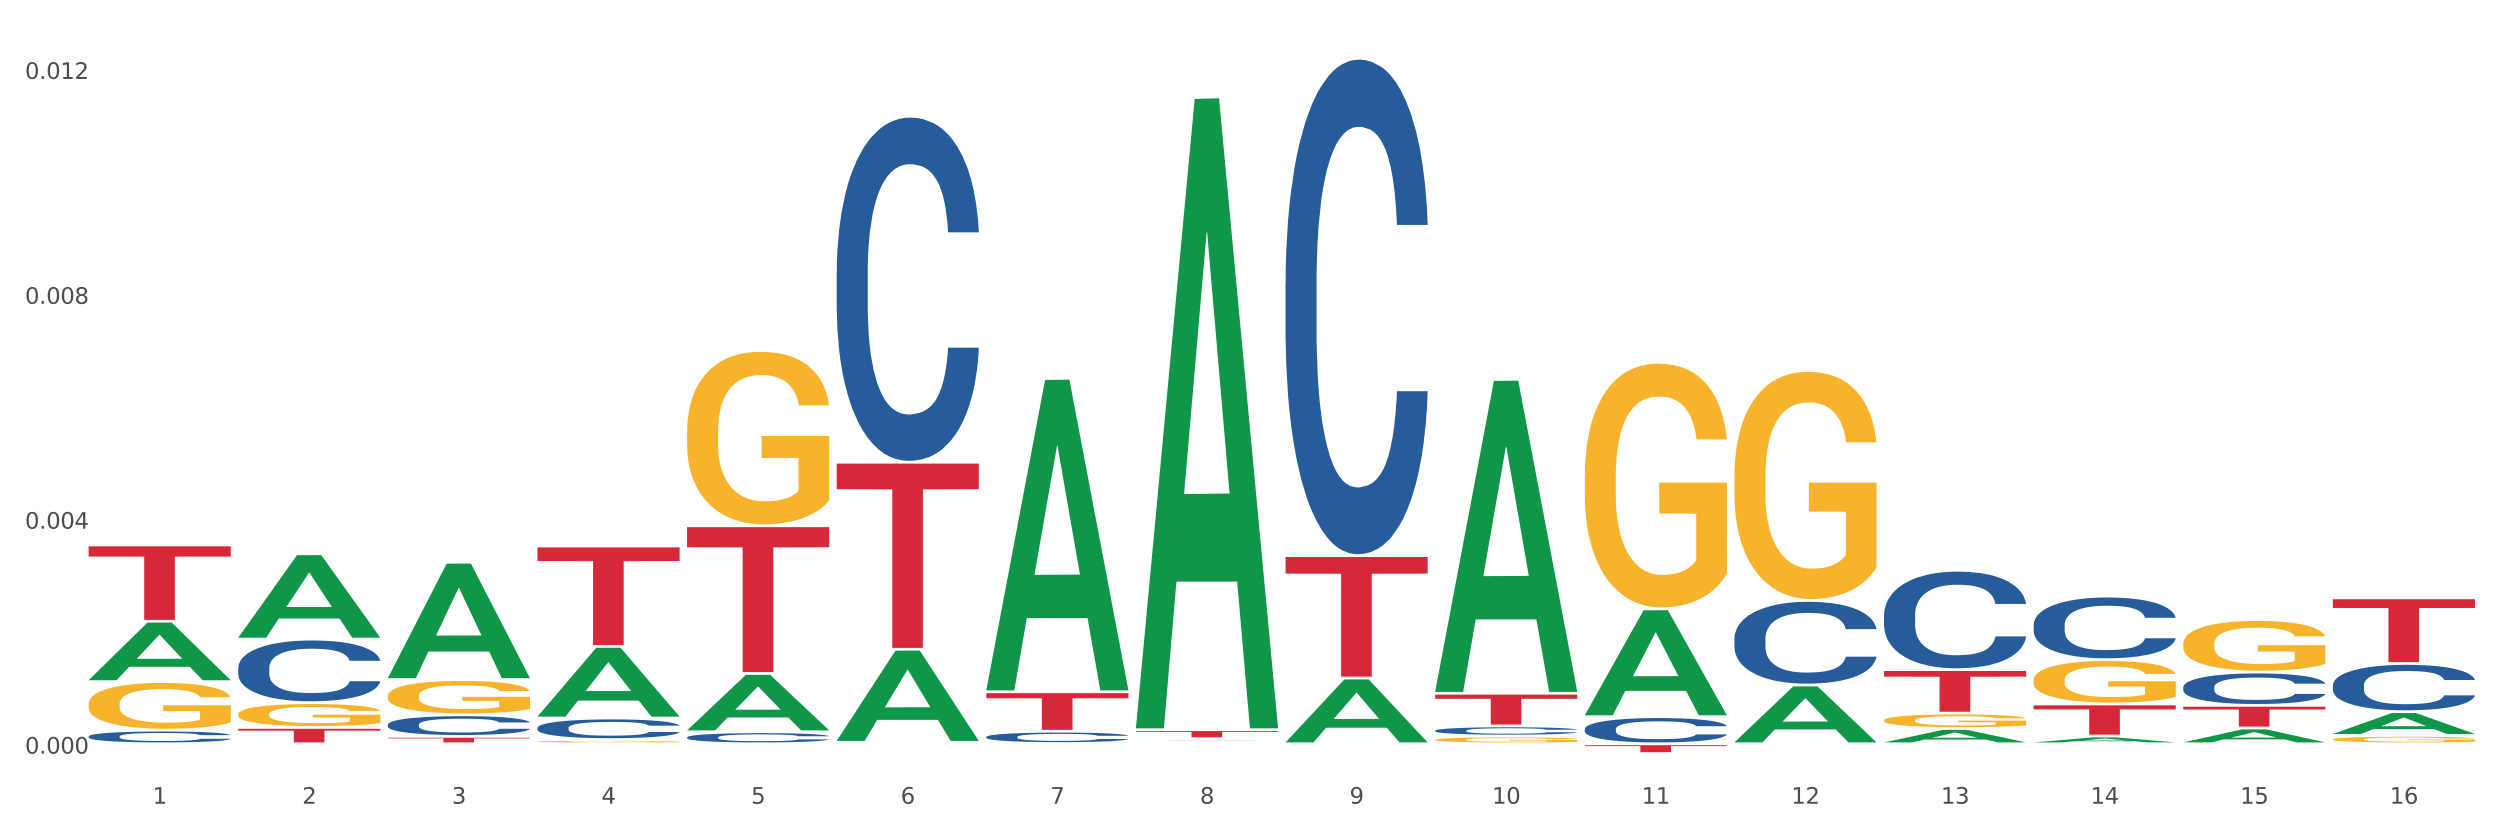 <?xml version="1.0" encoding="utf-8" standalone="no"?>
<!DOCTYPE svg PUBLIC "-//W3C//DTD SVG 1.1//EN"
  "http://www.w3.org/Graphics/SVG/1.1/DTD/svg11.dtd">
<svg xmlns:xlink="http://www.w3.org/1999/xlink" width="1080pt" height="360pt" viewBox="0 0 1080 360" xmlns="http://www.w3.org/2000/svg" version="1.1">
 <rect x="0" y="0" width="1080" height="360" fill="#333333" stroke="none"/>
 <defs>
  <style type="text/css">*{stroke-linejoin: round; stroke-linecap: butt}</style>
 </defs>
 <g id="figure_1">
  <g id="patch_1">
   <path d="M 0 360 
L 1080 360 
L 1080 0 
L 0 0 
z
" style="fill: #ffffff; stroke: #ffffff; stroke-linejoin: miter"/>
  </g>
  <g id="axes_1">
   <g id="matplotlib.axis_1">
    <g id="xtick_1">
     <g id="text_1">
      <!-- 1 -->
      <g style="fill: #4d4d4d" transform="translate(65.93 347.204) scale(0.096 -0.096)">
       <defs>
        <path id="DejaVuSans-31" d="M 794 531 
L 1825 531 
L 1825 4091 
L 703 3866 
L 703 4441 
L 1819 4666 
L 2450 4666 
L 2450 531 
L 3481 531 
L 3481 0 
L 794 0 
L 794 531 
z
" transform="scale(0.016)"/>
       </defs>
       <use xlink:href="#DejaVuSans-31"/>
      </g>
     </g>
    </g>
    <g id="xtick_2">
     <g id="text_2">
      <!-- 2 -->
      <g style="fill: #4d4d4d" transform="translate(130.565 347.204) scale(0.096 -0.096)">
       <defs>
        <path id="DejaVuSans-32" d="M 1228 531 
L 3431 531 
L 3431 0 
L 469 0 
L 469 531 
Q 828 903 1448 1529 
Q 2069 2156 2228 2338 
Q 2531 2678 2651 2914 
Q 2772 3150 2772 3378 
Q 2772 3750 2511 3984 
Q 2250 4219 1831 4219 
Q 1534 4219 1204 4116 
Q 875 4013 500 3803 
L 500 4441 
Q 881 4594 1212 4672 
Q 1544 4750 1819 4750 
Q 2544 4750 2975 4387 
Q 3406 4025 3406 3419 
Q 3406 3131 3298 2873 
Q 3191 2616 2906 2266 
Q 2828 2175 2409 1742 
Q 1991 1309 1228 531 
z
" transform="scale(0.016)"/>
       </defs>
       <use xlink:href="#DejaVuSans-32"/>
      </g>
     </g>
    </g>
    <g id="xtick_3">
     <g id="text_3">
      <!-- 3 -->
      <g style="fill: #4d4d4d" transform="translate(195.199 347.204) scale(0.096 -0.096)">
       <defs>
        <path id="DejaVuSans-33" d="M 2597 2516 
Q 3050 2419 3304 2112 
Q 3559 1806 3559 1356 
Q 3559 666 3084 287 
Q 2609 -91 1734 -91 
Q 1441 -91 1130 -33 
Q 819 25 488 141 
L 488 750 
Q 750 597 1062 519 
Q 1375 441 1716 441 
Q 2309 441 2620 675 
Q 2931 909 2931 1356 
Q 2931 1769 2642 2001 
Q 2353 2234 1838 2234 
L 1294 2234 
L 1294 2753 
L 1863 2753 
Q 2328 2753 2575 2939 
Q 2822 3125 2822 3475 
Q 2822 3834 2567 4026 
Q 2313 4219 1838 4219 
Q 1578 4219 1281 4162 
Q 984 4106 628 3988 
L 628 4550 
Q 988 4650 1302 4700 
Q 1616 4750 1894 4750 
Q 2613 4750 3031 4423 
Q 3450 4097 3450 3541 
Q 3450 3153 3228 2886 
Q 3006 2619 2597 2516 
z
" transform="scale(0.016)"/>
       </defs>
       <use xlink:href="#DejaVuSans-33"/>
      </g>
     </g>
    </g>
    <g id="xtick_4">
     <g id="text_4">
      <!-- 4 -->
      <g style="fill: #4d4d4d" transform="translate(259.833 347.204) scale(0.096 -0.096)">
       <defs>
        <path id="DejaVuSans-34" d="M 2419 4116 
L 825 1625 
L 2419 1625 
L 2419 4116 
z
M 2253 4666 
L 3047 4666 
L 3047 1625 
L 3713 1625 
L 3713 1100 
L 3047 1100 
L 3047 0 
L 2419 0 
L 2419 1100 
L 313 1100 
L 313 1709 
L 2253 4666 
z
" transform="scale(0.016)"/>
       </defs>
       <use xlink:href="#DejaVuSans-34"/>
      </g>
     </g>
    </g>
    <g id="xtick_5">
     <g id="text_5">
      <!-- 5 -->
      <g style="fill: #4d4d4d" transform="translate(324.467 347.204) scale(0.096 -0.096)">
       <defs>
        <path id="DejaVuSans-35" d="M 691 4666 
L 3169 4666 
L 3169 4134 
L 1269 4134 
L 1269 2991 
Q 1406 3038 1543 3061 
Q 1681 3084 1819 3084 
Q 2600 3084 3056 2656 
Q 3513 2228 3513 1497 
Q 3513 744 3044 326 
Q 2575 -91 1722 -91 
Q 1428 -91 1123 -41 
Q 819 9 494 109 
L 494 744 
Q 775 591 1075 516 
Q 1375 441 1709 441 
Q 2250 441 2565 725 
Q 2881 1009 2881 1497 
Q 2881 1984 2565 2268 
Q 2250 2553 1709 2553 
Q 1456 2553 1204 2497 
Q 953 2441 691 2322 
L 691 4666 
z
" transform="scale(0.016)"/>
       </defs>
       <use xlink:href="#DejaVuSans-35"/>
      </g>
     </g>
    </g>
    <g id="xtick_6">
     <g id="text_6">
      <!-- 6 -->
      <g style="fill: #4d4d4d" transform="translate(389.102 347.204) scale(0.096 -0.096)">
       <defs>
        <path id="DejaVuSans-36" d="M 2113 2584 
Q 1688 2584 1439 2293 
Q 1191 2003 1191 1497 
Q 1191 994 1439 701 
Q 1688 409 2113 409 
Q 2538 409 2786 701 
Q 3034 994 3034 1497 
Q 3034 2003 2786 2293 
Q 2538 2584 2113 2584 
z
M 3366 4563 
L 3366 3988 
Q 3128 4100 2886 4159 
Q 2644 4219 2406 4219 
Q 1781 4219 1451 3797 
Q 1122 3375 1075 2522 
Q 1259 2794 1537 2939 
Q 1816 3084 2150 3084 
Q 2853 3084 3261 2657 
Q 3669 2231 3669 1497 
Q 3669 778 3244 343 
Q 2819 -91 2113 -91 
Q 1303 -91 875 529 
Q 447 1150 447 2328 
Q 447 3434 972 4092 
Q 1497 4750 2381 4750 
Q 2619 4750 2861 4703 
Q 3103 4656 3366 4563 
z
" transform="scale(0.016)"/>
       </defs>
       <use xlink:href="#DejaVuSans-36"/>
      </g>
     </g>
    </g>
    <g id="xtick_7">
     <g id="text_7">
      <!-- 7 -->
      <g style="fill: #4d4d4d" transform="translate(453.736 347.204) scale(0.096 -0.096)">
       <defs>
        <path id="DejaVuSans-37" d="M 525 4666 
L 3525 4666 
L 3525 4397 
L 1831 0 
L 1172 0 
L 2766 4134 
L 525 4134 
L 525 4666 
z
" transform="scale(0.016)"/>
       </defs>
       <use xlink:href="#DejaVuSans-37"/>
      </g>
     </g>
    </g>
    <g id="xtick_8">
     <g id="text_8">
      <!-- 8 -->
      <g style="fill: #4d4d4d" transform="translate(518.37 347.204) scale(0.096 -0.096)">
       <defs>
        <path id="DejaVuSans-38" d="M 2034 2216 
Q 1584 2216 1326 1975 
Q 1069 1734 1069 1313 
Q 1069 891 1326 650 
Q 1584 409 2034 409 
Q 2484 409 2743 651 
Q 3003 894 3003 1313 
Q 3003 1734 2745 1975 
Q 2488 2216 2034 2216 
z
M 1403 2484 
Q 997 2584 770 2862 
Q 544 3141 544 3541 
Q 544 4100 942 4425 
Q 1341 4750 2034 4750 
Q 2731 4750 3128 4425 
Q 3525 4100 3525 3541 
Q 3525 3141 3298 2862 
Q 3072 2584 2669 2484 
Q 3125 2378 3379 2068 
Q 3634 1759 3634 1313 
Q 3634 634 3220 271 
Q 2806 -91 2034 -91 
Q 1263 -91 848 271 
Q 434 634 434 1313 
Q 434 1759 690 2068 
Q 947 2378 1403 2484 
z
M 1172 3481 
Q 1172 3119 1398 2916 
Q 1625 2713 2034 2713 
Q 2441 2713 2670 2916 
Q 2900 3119 2900 3481 
Q 2900 3844 2670 4047 
Q 2441 4250 2034 4250 
Q 1625 4250 1398 4047 
Q 1172 3844 1172 3481 
z
" transform="scale(0.016)"/>
       </defs>
       <use xlink:href="#DejaVuSans-38"/>
      </g>
     </g>
    </g>
    <g id="xtick_9">
     <g id="text_9">
      <!-- 9 -->
      <g style="fill: #4d4d4d" transform="translate(583.005 347.204) scale(0.096 -0.096)">
       <defs>
        <path id="DejaVuSans-39" d="M 703 97 
L 703 672 
Q 941 559 1184 500 
Q 1428 441 1663 441 
Q 2288 441 2617 861 
Q 2947 1281 2994 2138 
Q 2813 1869 2534 1725 
Q 2256 1581 1919 1581 
Q 1219 1581 811 2004 
Q 403 2428 403 3163 
Q 403 3881 828 4315 
Q 1253 4750 1959 4750 
Q 2769 4750 3195 4129 
Q 3622 3509 3622 2328 
Q 3622 1225 3098 567 
Q 2575 -91 1691 -91 
Q 1453 -91 1209 -44 
Q 966 3 703 97 
z
M 1959 2075 
Q 2384 2075 2632 2365 
Q 2881 2656 2881 3163 
Q 2881 3666 2632 3958 
Q 2384 4250 1959 4250 
Q 1534 4250 1286 3958 
Q 1038 3666 1038 3163 
Q 1038 2656 1286 2365 
Q 1534 2075 1959 2075 
z
" transform="scale(0.016)"/>
       </defs>
       <use xlink:href="#DejaVuSans-39"/>
      </g>
     </g>
    </g>
    <g id="xtick_10">
     <g id="text_10">
      <!-- 10 -->
      <g style="fill: #4d4d4d" transform="translate(644.585 347.204) scale(0.096 -0.096)">
       <defs>
        <path id="DejaVuSans-30" d="M 2034 4250 
Q 1547 4250 1301 3770 
Q 1056 3291 1056 2328 
Q 1056 1369 1301 889 
Q 1547 409 2034 409 
Q 2525 409 2770 889 
Q 3016 1369 3016 2328 
Q 3016 3291 2770 3770 
Q 2525 4250 2034 4250 
z
M 2034 4750 
Q 2819 4750 3233 4129 
Q 3647 3509 3647 2328 
Q 3647 1150 3233 529 
Q 2819 -91 2034 -91 
Q 1250 -91 836 529 
Q 422 1150 422 2328 
Q 422 3509 836 4129 
Q 1250 4750 2034 4750 
z
" transform="scale(0.016)"/>
       </defs>
       <use xlink:href="#DejaVuSans-31"/>
       <use xlink:href="#DejaVuSans-30" transform="translate(63.623 0)"/>
      </g>
     </g>
    </g>
    <g id="xtick_11">
     <g id="text_11">
      <!-- 11 -->
      <g style="fill: #4d4d4d" transform="translate(709.219 347.204) scale(0.096 -0.096)">
       <use xlink:href="#DejaVuSans-31"/>
       <use xlink:href="#DejaVuSans-31" transform="translate(63.623 0)"/>
      </g>
     </g>
    </g>
    <g id="xtick_12">
     <g id="text_12">
      <!-- 12 -->
      <g style="fill: #4d4d4d" transform="translate(773.854 347.204) scale(0.096 -0.096)">
       <use xlink:href="#DejaVuSans-31"/>
       <use xlink:href="#DejaVuSans-32" transform="translate(63.623 0)"/>
      </g>
     </g>
    </g>
    <g id="xtick_13">
     <g id="text_13">
      <!-- 13 -->
      <g style="fill: #4d4d4d" transform="translate(838.488 347.204) scale(0.096 -0.096)">
       <use xlink:href="#DejaVuSans-31"/>
       <use xlink:href="#DejaVuSans-33" transform="translate(63.623 0)"/>
      </g>
     </g>
    </g>
    <g id="xtick_14">
     <g id="text_14">
      <!-- 14 -->
      <g style="fill: #4d4d4d" transform="translate(903.122 347.204) scale(0.096 -0.096)">
       <use xlink:href="#DejaVuSans-31"/>
       <use xlink:href="#DejaVuSans-34" transform="translate(63.623 0)"/>
      </g>
     </g>
    </g>
    <g id="xtick_15">
     <g id="text_15">
      <!-- 15 -->
      <g style="fill: #4d4d4d" transform="translate(967.756 347.204) scale(0.096 -0.096)">
       <use xlink:href="#DejaVuSans-31"/>
       <use xlink:href="#DejaVuSans-35" transform="translate(63.623 0)"/>
      </g>
     </g>
    </g>
    <g id="xtick_16">
     <g id="text_16">
      <!-- 16 -->
      <g style="fill: #4d4d4d" transform="translate(1032.391 347.204) scale(0.096 -0.096)">
       <use xlink:href="#DejaVuSans-31"/>
       <use xlink:href="#DejaVuSans-36" transform="translate(63.623 0)"/>
      </g>
     </g>
    </g>
    <g id="xtick_17"/>
    <g id="xtick_18"/>
    <g id="xtick_19"/>
    <g id="xtick_20"/>
    <g id="xtick_21"/>
    <g id="xtick_22"/>
    <g id="xtick_23"/>
    <g id="xtick_24"/>
    <g id="xtick_25"/>
    <g id="xtick_26"/>
    <g id="xtick_27"/>
    <g id="xtick_28"/>
    <g id="xtick_29"/>
    <g id="xtick_30"/>
    <g id="xtick_31"/>
   </g>
   <g id="matplotlib.axis_2">
    <g id="ytick_1">
     <g id="text_17">
      <!-- 0.000 -->
      <g style="fill: #4d4d4d" transform="translate(10.8 325.559) scale(0.096 -0.096)">
       <defs>
        <path id="DejaVuSans-2e" d="M 684 794 
L 1344 794 
L 1344 0 
L 684 0 
L 684 794 
z
" transform="scale(0.016)"/>
       </defs>
       <use xlink:href="#DejaVuSans-30"/>
       <use xlink:href="#DejaVuSans-2e" transform="translate(63.623 0)"/>
       <use xlink:href="#DejaVuSans-30" transform="translate(95.41 0)"/>
       <use xlink:href="#DejaVuSans-30" transform="translate(159.033 0)"/>
       <use xlink:href="#DejaVuSans-30" transform="translate(222.656 0)"/>
      </g>
     </g>
    </g>
    <g id="ytick_2">
     <g id="text_18">
      <!-- 0.004 -->
      <g style="fill: #4d4d4d" transform="translate(10.8 228.402) scale(0.096 -0.096)">
       <use xlink:href="#DejaVuSans-30"/>
       <use xlink:href="#DejaVuSans-2e" transform="translate(63.623 0)"/>
       <use xlink:href="#DejaVuSans-30" transform="translate(95.41 0)"/>
       <use xlink:href="#DejaVuSans-30" transform="translate(159.033 0)"/>
       <use xlink:href="#DejaVuSans-34" transform="translate(222.656 0)"/>
      </g>
     </g>
    </g>
    <g id="ytick_3">
     <g id="text_19">
      <!-- 0.008 -->
      <g style="fill: #4d4d4d" transform="translate(10.8 131.244) scale(0.096 -0.096)">
       <use xlink:href="#DejaVuSans-30"/>
       <use xlink:href="#DejaVuSans-2e" transform="translate(63.623 0)"/>
       <use xlink:href="#DejaVuSans-30" transform="translate(95.41 0)"/>
       <use xlink:href="#DejaVuSans-30" transform="translate(159.033 0)"/>
       <use xlink:href="#DejaVuSans-38" transform="translate(222.656 0)"/>
      </g>
     </g>
    </g>
    <g id="ytick_4">
     <g id="text_20">
      <!-- 0.012 -->
      <g style="fill: #4d4d4d" transform="translate(10.8 34.086) scale(0.096 -0.096)">
       <use xlink:href="#DejaVuSans-30"/>
       <use xlink:href="#DejaVuSans-2e" transform="translate(63.623 0)"/>
       <use xlink:href="#DejaVuSans-30" transform="translate(95.41 0)"/>
       <use xlink:href="#DejaVuSans-31" transform="translate(159.033 0)"/>
       <use xlink:href="#DejaVuSans-32" transform="translate(222.656 0)"/>
      </g>
     </g>
    </g>
    <g id="ytick_5"/>
    <g id="ytick_6"/>
    <g id="ytick_7"/>
   </g>
   <g id="PolyCollection_1">
    <path d="M 38.283 293.816 
L 38.346 293.793 
L 63.667 268.977 
L 74.175 268.954 
L 99.686 293.863 
L 87.532 293.863 
L 82.024 288.063 
L 55.881 288.063 
L 55.691 288.156 
L 50.374 293.863 
L 38.283 293.863 
L 38.283 293.816 
L 59.173 284.601 
L 78.733 284.578 
L 69.048 274.263 
L 68.921 274.216 
L 68.794 274.286 
L 59.109 284.578 
L 59.173 284.601 
L 38.283 293.816 
z
" clip-path="url(#p7f9a905898)" style="fill: #109648"/>
    <path d="M 296.82 318.521 
L 296.893 318.518 
L 296.893 318.415 
L 297.11 318.276 
L 297.909 318.02 
L 298.925 317.826 
L 300.667 317.599 
L 301.61 317.504 
L 302.844 317.398 
L 305.385 317.226 
L 308.288 317.08 
L 310.32 316.999 
L 311.844 316.948 
L 315.255 316.857 
L 317.215 316.817 
L 319.247 316.784 
L 320.989 316.762 
L 323.892 316.736 
L 326.215 316.725 
L 328.9 316.721 
L 331.15 316.725 
L 334.126 316.74 
L 338.481 316.784 
L 340.15 316.809 
L 342.4 316.853 
L 344.723 316.912 
L 346.61 316.97 
L 348.787 317.054 
L 351.037 317.164 
L 353.215 317.303 
L 354.739 317.431 
L 355.973 317.567 
L 357.061 317.731 
L 357.86 317.91 
L 358.223 318.06 
L 344.941 318.06 
L 344.578 317.925 
L 343.852 317.779 
L 343.126 317.68 
L 342.328 317.599 
L 341.094 317.508 
L 340.005 317.449 
L 338.191 317.38 
L 336.521 317.336 
L 335.142 317.31 
L 333.473 317.288 
L 329.917 317.267 
L 327.376 317.267 
L 325.78 317.274 
L 323.82 317.292 
L 322.151 317.318 
L 320.191 317.362 
L 318.667 317.409 
L 317.143 317.471 
L 316.272 317.515 
L 314.965 317.596 
L 314.094 317.662 
L 312.933 317.775 
L 312.28 317.856 
L 311.118 318.064 
L 310.61 318.218 
L 310.393 318.324 
L 310.247 318.441 
L 310.247 319.012 
L 310.683 319.268 
L 311.046 319.377 
L 311.626 319.502 
L 312.715 319.663 
L 314.312 319.82 
L 315.981 319.934 
L 317.36 320.003 
L 318.667 320.054 
L 319.973 320.095 
L 321.57 320.131 
L 322.876 320.153 
L 324.836 320.175 
L 327.159 320.186 
L 328.973 320.186 
L 332.675 320.168 
L 334.344 320.149 
L 335.941 320.124 
L 337.683 320.084 
L 339.062 320.04 
L 339.86 320.007 
L 341.166 319.937 
L 342.183 319.864 
L 343.054 319.78 
L 343.634 319.707 
L 344.287 319.597 
L 344.795 319.473 
L 344.941 319.407 
L 358.223 319.407 
L 357.932 319.538 
L 357.424 319.667 
L 356.408 319.838 
L 355.61 319.937 
L 354.376 320.058 
L 353.07 320.16 
L 351.255 320.274 
L 349.586 320.358 
L 347.844 320.431 
L 345.957 320.497 
L 342.546 320.588 
L 341.312 320.614 
L 338.699 320.658 
L 336.667 320.684 
L 333.691 320.709 
L 330.642 320.724 
L 327.449 320.727 
L 324.618 320.72 
L 321.497 320.698 
L 319.538 320.676 
L 317.36 320.643 
L 314.82 320.592 
L 312.425 320.53 
L 310.175 320.457 
L 308.07 320.373 
L 306.11 320.277 
L 303.57 320.12 
L 301.683 319.967 
L 300.304 319.824 
L 299.36 319.703 
L 298.417 319.549 
L 297.909 319.443 
L 297.11 319.187 
L 296.82 318.949 
L 296.82 318.521 
z
" clip-path="url(#p7f9a905898)" style="fill: #255c99"/>
    <path d="M 232.186 314.428 
L 232.258 314.42 
L 232.258 314.213 
L 232.476 313.931 
L 233.275 313.412 
L 234.291 313.019 
L 236.033 312.559 
L 236.976 312.366 
L 238.21 312.151 
L 240.75 311.802 
L 243.654 311.506 
L 245.686 311.343 
L 247.21 311.239 
L 250.621 311.054 
L 252.581 310.972 
L 254.613 310.905 
L 256.355 310.861 
L 259.258 310.809 
L 261.581 310.787 
L 264.266 310.779 
L 266.516 310.787 
L 269.492 310.816 
L 273.847 310.905 
L 275.516 310.957 
L 277.766 311.046 
L 280.089 311.165 
L 281.976 311.283 
L 284.153 311.454 
L 286.403 311.676 
L 288.58 311.958 
L 290.105 312.218 
L 291.338 312.492 
L 292.427 312.826 
L 293.226 313.189 
L 293.588 313.493 
L 280.306 313.493 
L 279.943 313.219 
L 279.218 312.922 
L 278.492 312.722 
L 277.693 312.559 
L 276.46 312.373 
L 275.371 312.255 
L 273.556 312.114 
L 271.887 312.025 
L 270.508 311.973 
L 268.839 311.929 
L 265.282 311.884 
L 262.742 311.884 
L 261.145 311.899 
L 259.186 311.936 
L 257.516 311.988 
L 255.557 312.077 
L 254.032 312.173 
L 252.508 312.299 
L 251.637 312.388 
L 250.331 312.551 
L 249.46 312.685 
L 248.299 312.915 
L 247.645 313.078 
L 246.484 313.501 
L 245.976 313.812 
L 245.758 314.027 
L 245.613 314.264 
L 245.613 315.421 
L 246.049 315.94 
L 246.412 316.163 
L 246.992 316.415 
L 248.081 316.741 
L 249.678 317.06 
L 251.347 317.29 
L 252.726 317.431 
L 254.032 317.535 
L 255.339 317.616 
L 256.936 317.691 
L 258.242 317.735 
L 260.202 317.78 
L 262.524 317.802 
L 264.339 317.802 
L 268.04 317.765 
L 269.71 317.728 
L 271.306 317.676 
L 273.048 317.594 
L 274.427 317.505 
L 275.226 317.438 
L 276.532 317.298 
L 277.548 317.149 
L 278.419 316.979 
L 279 316.83 
L 279.653 316.608 
L 280.161 316.356 
L 280.306 316.222 
L 293.588 316.222 
L 293.298 316.489 
L 292.79 316.749 
L 291.774 317.097 
L 290.976 317.298 
L 289.742 317.542 
L 288.435 317.75 
L 286.621 317.98 
L 284.951 318.15 
L 283.21 318.299 
L 281.322 318.432 
L 277.911 318.618 
L 276.677 318.669 
L 274.064 318.758 
L 272.032 318.81 
L 269.056 318.862 
L 266.008 318.892 
L 262.815 318.899 
L 259.984 318.884 
L 256.863 318.84 
L 254.903 318.795 
L 252.726 318.729 
L 250.186 318.625 
L 247.791 318.499 
L 245.541 318.351 
L 243.436 318.18 
L 241.476 317.987 
L 238.936 317.668 
L 237.049 317.357 
L 235.67 317.068 
L 234.726 316.823 
L 233.783 316.511 
L 233.275 316.296 
L 232.476 315.777 
L 232.186 315.295 
L 232.186 314.428 
z
" clip-path="url(#p7f9a905898)" style="fill: #255c99"/>
    <path d="M 167.552 313.039 
L 167.624 313.032 
L 167.624 312.824 
L 167.842 312.541 
L 168.64 312.02 
L 169.656 311.626 
L 171.398 311.164 
L 172.342 310.971 
L 173.576 310.755 
L 176.116 310.405 
L 179.019 310.107 
L 181.051 309.944 
L 182.576 309.84 
L 185.987 309.654 
L 187.947 309.572 
L 189.979 309.505 
L 191.721 309.46 
L 194.624 309.408 
L 196.946 309.386 
L 199.632 309.378 
L 201.882 309.386 
L 204.858 309.415 
L 209.212 309.505 
L 210.882 309.557 
L 213.132 309.646 
L 215.454 309.765 
L 217.341 309.884 
L 219.519 310.055 
L 221.769 310.279 
L 223.946 310.561 
L 225.47 310.822 
L 226.704 311.097 
L 227.793 311.432 
L 228.591 311.797 
L 228.954 312.102 
L 215.672 312.102 
L 215.309 311.826 
L 214.583 311.529 
L 213.858 311.328 
L 213.059 311.164 
L 211.825 310.978 
L 210.737 310.859 
L 208.922 310.718 
L 207.253 310.628 
L 205.874 310.576 
L 204.204 310.532 
L 200.648 310.487 
L 198.108 310.487 
L 196.511 310.502 
L 194.551 310.539 
L 192.882 310.591 
L 190.922 310.68 
L 189.398 310.777 
L 187.874 310.904 
L 187.003 310.993 
L 185.697 311.157 
L 184.826 311.291 
L 183.664 311.521 
L 183.011 311.685 
L 181.85 312.109 
L 181.342 312.422 
L 181.124 312.638 
L 180.979 312.876 
L 180.979 314.037 
L 181.414 314.557 
L 181.777 314.781 
L 182.358 315.034 
L 183.447 315.361 
L 185.043 315.681 
L 186.713 315.912 
L 188.092 316.053 
L 189.398 316.157 
L 190.705 316.239 
L 192.301 316.314 
L 193.608 316.358 
L 195.567 316.403 
L 197.89 316.425 
L 199.704 316.425 
L 203.406 316.388 
L 205.075 316.351 
L 206.672 316.299 
L 208.414 316.217 
L 209.793 316.128 
L 210.591 316.061 
L 211.898 315.919 
L 212.914 315.77 
L 213.785 315.599 
L 214.366 315.45 
L 215.019 315.227 
L 215.527 314.974 
L 215.672 314.84 
L 228.954 314.84 
L 228.664 315.108 
L 228.156 315.369 
L 227.14 315.718 
L 226.341 315.919 
L 225.107 316.165 
L 223.801 316.373 
L 221.987 316.604 
L 220.317 316.775 
L 218.575 316.924 
L 216.688 317.058 
L 213.277 317.244 
L 212.043 317.296 
L 209.43 317.385 
L 207.398 317.437 
L 204.422 317.489 
L 201.374 317.519 
L 198.18 317.527 
L 195.35 317.512 
L 192.229 317.467 
L 190.269 317.422 
L 188.092 317.355 
L 185.551 317.251 
L 183.156 317.125 
L 180.906 316.976 
L 178.801 316.805 
L 176.842 316.611 
L 174.302 316.291 
L 172.414 315.979 
L 171.035 315.689 
L 170.092 315.443 
L 169.148 315.13 
L 168.64 314.915 
L 167.842 314.394 
L 167.552 313.91 
L 167.552 313.039 
z
" clip-path="url(#p7f9a905898)" style="fill: #255c99"/>
    <path d="M 102.917 288.491 
L 102.99 288.467 
L 102.99 287.796 
L 103.208 286.884 
L 104.006 285.205 
L 105.022 283.934 
L 106.764 282.447 
L 107.708 281.824 
L 108.941 281.128 
L 111.482 280.001 
L 114.385 279.041 
L 116.417 278.514 
L 117.941 278.178 
L 121.353 277.578 
L 123.312 277.314 
L 125.344 277.098 
L 127.086 276.955 
L 129.99 276.787 
L 132.312 276.715 
L 134.998 276.691 
L 137.248 276.715 
L 140.223 276.811 
L 144.578 277.098 
L 146.247 277.266 
L 148.497 277.554 
L 150.82 277.938 
L 152.707 278.322 
L 154.884 278.873 
L 157.134 279.593 
L 159.312 280.504 
L 160.836 281.344 
L 162.07 282.231 
L 163.159 283.311 
L 163.957 284.486 
L 164.32 285.469 
L 151.038 285.469 
L 150.675 284.582 
L 149.949 283.622 
L 149.223 282.975 
L 148.425 282.447 
L 147.191 281.848 
L 146.102 281.464 
L 144.288 281.008 
L 142.618 280.72 
L 141.239 280.552 
L 139.57 280.408 
L 136.014 280.264 
L 133.473 280.264 
L 131.877 280.312 
L 129.917 280.432 
L 128.248 280.6 
L 126.288 280.888 
L 124.764 281.2 
L 123.24 281.608 
L 122.369 281.895 
L 121.062 282.423 
L 120.191 282.855 
L 119.03 283.598 
L 118.377 284.126 
L 117.216 285.493 
L 116.707 286.501 
L 116.49 287.196 
L 116.345 287.964 
L 116.345 291.705 
L 116.78 293.384 
L 117.143 294.104 
L 117.724 294.92 
L 118.812 295.975 
L 120.409 297.006 
L 122.078 297.75 
L 123.457 298.205 
L 124.764 298.541 
L 126.07 298.805 
L 127.667 299.045 
L 128.973 299.189 
L 130.933 299.333 
L 133.256 299.405 
L 135.07 299.405 
L 138.772 299.285 
L 140.441 299.165 
L 142.038 298.997 
L 143.78 298.733 
L 145.159 298.445 
L 145.957 298.229 
L 147.264 297.774 
L 148.28 297.294 
L 149.151 296.742 
L 149.731 296.263 
L 150.385 295.543 
L 150.893 294.728 
L 151.038 294.296 
L 164.32 294.296 
L 164.03 295.159 
L 163.521 295.999 
L 162.505 297.126 
L 161.707 297.774 
L 160.473 298.565 
L 159.167 299.237 
L 157.352 299.98 
L 155.683 300.532 
L 153.941 301.012 
L 152.054 301.444 
L 148.643 302.043 
L 147.409 302.211 
L 144.796 302.499 
L 142.764 302.667 
L 139.788 302.835 
L 136.74 302.931 
L 133.546 302.955 
L 130.715 302.907 
L 127.594 302.763 
L 125.635 302.619 
L 123.457 302.403 
L 120.917 302.067 
L 118.522 301.659 
L 116.272 301.18 
L 114.167 300.628 
L 112.208 300.004 
L 109.667 298.973 
L 107.78 297.966 
L 106.401 297.03 
L 105.458 296.239 
L 104.514 295.231 
L 104.006 294.536 
L 103.208 292.857 
L 102.917 291.298 
L 102.917 288.491 
z
" clip-path="url(#p7f9a905898)" style="fill: #255c99"/>
    <path d="M 38.283 318.125 
L 38.356 318.121 
L 38.356 318 
L 38.573 317.836 
L 39.372 317.534 
L 40.388 317.305 
L 42.13 317.037 
L 43.073 316.925 
L 44.307 316.8 
L 46.847 316.597 
L 49.751 316.424 
L 51.783 316.33 
L 53.307 316.269 
L 56.718 316.161 
L 58.678 316.114 
L 60.71 316.075 
L 62.452 316.049 
L 65.355 316.019 
L 67.678 316.006 
L 70.363 316.001 
L 72.613 316.006 
L 75.589 316.023 
L 79.944 316.075 
L 81.613 316.105 
L 83.863 316.157 
L 86.186 316.226 
L 88.073 316.295 
L 90.25 316.394 
L 92.5 316.524 
L 94.678 316.688 
L 96.202 316.839 
L 97.436 316.998 
L 98.524 317.193 
L 99.323 317.404 
L 99.686 317.581 
L 86.403 317.581 
L 86.041 317.421 
L 85.315 317.249 
L 84.589 317.132 
L 83.791 317.037 
L 82.557 316.929 
L 81.468 316.86 
L 79.654 316.778 
L 77.984 316.727 
L 76.605 316.696 
L 74.936 316.67 
L 71.379 316.645 
L 68.839 316.645 
L 67.242 316.653 
L 65.283 316.675 
L 63.613 316.705 
L 61.654 316.757 
L 60.13 316.813 
L 58.605 316.886 
L 57.734 316.938 
L 56.428 317.033 
L 55.557 317.111 
L 54.396 317.244 
L 53.743 317.339 
L 52.581 317.585 
L 52.073 317.767 
L 51.855 317.892 
L 51.71 318.03 
L 51.71 318.703 
L 52.146 319.005 
L 52.509 319.135 
L 53.089 319.282 
L 54.178 319.472 
L 55.775 319.657 
L 57.444 319.791 
L 58.823 319.873 
L 60.13 319.933 
L 61.436 319.981 
L 63.033 320.024 
L 64.339 320.05 
L 66.299 320.076 
L 68.621 320.089 
L 70.436 320.089 
L 74.137 320.067 
L 75.807 320.046 
L 77.404 320.015 
L 79.145 319.968 
L 80.524 319.916 
L 81.323 319.877 
L 82.629 319.795 
L 83.645 319.709 
L 84.516 319.61 
L 85.097 319.523 
L 85.75 319.394 
L 86.258 319.247 
L 86.403 319.169 
L 99.686 319.169 
L 99.395 319.325 
L 98.887 319.476 
L 97.871 319.679 
L 97.073 319.795 
L 95.839 319.938 
L 94.532 320.059 
L 92.718 320.192 
L 91.049 320.292 
L 89.307 320.378 
L 87.42 320.456 
L 84.008 320.563 
L 82.774 320.594 
L 80.162 320.645 
L 78.129 320.676 
L 75.154 320.706 
L 72.105 320.723 
L 68.912 320.727 
L 66.081 320.719 
L 62.96 320.693 
L 61.001 320.667 
L 58.823 320.628 
L 56.283 320.568 
L 53.888 320.494 
L 51.638 320.408 
L 49.533 320.309 
L 47.573 320.197 
L 45.033 320.011 
L 43.146 319.83 
L 41.767 319.661 
L 40.823 319.519 
L 39.88 319.338 
L 39.372 319.213 
L 38.573 318.91 
L 38.283 318.63 
L 38.283 318.125 
z
" clip-path="url(#p7f9a905898)" style="fill: #255c99"/>
    <path d="M 38.283 236.029 
L 99.686 236.029 
L 99.686 240.44 
L 75.532 240.47 
L 75.532 267.769 
L 62.291 267.769 
L 62.291 240.47 
L 38.283 240.44 
L 38.283 236.059 
L 38.283 236.029 
z
" clip-path="url(#p7f9a905898)" style="fill: #d62839"/>
    <path d="M 102.917 314.836 
L 164.32 314.836 
L 164.32 315.655 
L 140.166 315.66 
L 140.166 320.727 
L 126.925 320.727 
L 126.925 315.66 
L 102.917 315.655 
L 102.917 314.842 
L 102.917 314.836 
z
" clip-path="url(#p7f9a905898)" style="fill: #d62839"/>
    <path d="M 167.552 318.711 
L 228.954 318.711 
L 228.954 318.991 
L 204.801 318.993 
L 204.801 320.727 
L 191.56 320.727 
L 191.56 318.993 
L 167.552 318.991 
L 167.552 318.713 
L 167.552 318.711 
z
" clip-path="url(#p7f9a905898)" style="fill: #d62839"/>
    <path d="M 361.454 117.425 
L 361.527 117.29 
L 361.527 113.498 
L 361.745 108.352 
L 362.543 98.873 
L 363.559 91.695 
L 365.301 83.299 
L 366.245 79.778 
L 367.479 75.851 
L 370.019 69.486 
L 372.922 64.07 
L 374.954 61.09 
L 376.479 59.194 
L 379.89 55.809 
L 381.849 54.319 
L 383.882 53.1 
L 385.624 52.288 
L 388.527 51.34 
L 390.849 50.934 
L 393.535 50.798 
L 395.785 50.934 
L 398.761 51.475 
L 403.115 53.1 
L 404.785 54.048 
L 407.035 55.673 
L 409.357 57.84 
L 411.244 60.007 
L 413.422 63.122 
L 415.672 67.184 
L 417.849 72.33 
L 419.373 77.07 
L 420.607 82.08 
L 421.696 88.174 
L 422.494 94.81 
L 422.857 100.362 
L 409.575 100.362 
L 409.212 95.352 
L 408.486 89.935 
L 407.76 86.278 
L 406.962 83.299 
L 405.728 79.914 
L 404.64 77.747 
L 402.825 75.174 
L 401.156 73.549 
L 399.777 72.601 
L 398.107 71.788 
L 394.551 70.976 
L 392.011 70.976 
L 390.414 71.247 
L 388.454 71.924 
L 386.785 72.872 
L 384.825 74.497 
L 383.301 76.257 
L 381.777 78.56 
L 380.906 80.185 
L 379.599 83.164 
L 378.728 85.601 
L 377.567 89.799 
L 376.914 92.779 
L 375.753 100.498 
L 375.245 106.185 
L 375.027 110.112 
L 374.882 114.446 
L 374.882 135.571 
L 375.317 145.051 
L 375.68 149.114 
L 376.261 153.718 
L 377.349 159.676 
L 378.946 165.499 
L 380.616 169.697 
L 381.995 172.27 
L 383.301 174.166 
L 384.607 175.656 
L 386.204 177.01 
L 387.511 177.823 
L 389.47 178.635 
L 391.793 179.041 
L 393.607 179.041 
L 397.309 178.364 
L 398.978 177.687 
L 400.575 176.739 
L 402.317 175.25 
L 403.696 173.625 
L 404.494 172.406 
L 405.801 169.833 
L 406.817 167.124 
L 407.688 164.01 
L 408.268 161.301 
L 408.922 157.239 
L 409.43 152.634 
L 409.575 150.197 
L 422.857 150.197 
L 422.567 155.072 
L 422.059 159.812 
L 421.043 166.177 
L 420.244 169.833 
L 419.01 174.302 
L 417.704 178.093 
L 415.889 182.292 
L 414.22 185.406 
L 412.478 188.115 
L 410.591 190.552 
L 407.18 193.938 
L 405.946 194.886 
L 403.333 196.511 
L 401.301 197.459 
L 398.325 198.407 
L 395.277 198.948 
L 392.083 199.084 
L 389.253 198.813 
L 386.132 198 
L 384.172 197.188 
L 381.995 195.969 
L 379.454 194.073 
L 377.059 191.771 
L 374.809 189.063 
L 372.704 185.948 
L 370.745 182.427 
L 368.204 176.604 
L 366.317 170.916 
L 364.938 165.635 
L 363.995 161.166 
L 363.051 155.478 
L 362.543 151.551 
L 361.745 142.072 
L 361.454 133.269 
L 361.454 117.425 
z
" clip-path="url(#p7f9a905898)" style="fill: #255c99"/>
    <path d="M 232.186 236.482 
L 293.588 236.482 
L 293.588 242.341 
L 269.435 242.381 
L 269.435 278.642 
L 256.194 278.642 
L 256.194 242.381 
L 232.186 242.341 
L 232.186 236.522 
L 232.186 236.482 
z
" clip-path="url(#p7f9a905898)" style="fill: #d62839"/>
    <path d="M 361.454 200.268 
L 422.857 200.268 
L 422.857 211.33 
L 398.703 211.405 
L 398.703 279.867 
L 385.463 279.867 
L 385.463 211.405 
L 361.454 211.33 
L 361.454 200.343 
L 361.454 200.268 
z
" clip-path="url(#p7f9a905898)" style="fill: #d62839"/>
    <path d="M 426.089 299.443 
L 487.491 299.443 
L 487.491 301.645 
L 463.338 301.66 
L 463.338 315.293 
L 450.097 315.293 
L 450.097 301.66 
L 426.089 301.645 
L 426.089 299.457 
L 426.089 299.443 
z
" clip-path="url(#p7f9a905898)" style="fill: #d62839"/>
    <path d="M 490.723 315.82 
L 552.126 315.82 
L 552.126 316.197 
L 527.972 316.2 
L 527.972 318.537 
L 514.731 318.537 
L 514.731 316.2 
L 490.723 316.197 
L 490.723 315.822 
L 490.723 315.82 
z
" clip-path="url(#p7f9a905898)" style="fill: #d62839"/>
    <path d="M 555.357 240.618 
L 616.76 240.618 
L 616.76 247.802 
L 592.606 247.85 
L 592.606 292.309 
L 579.365 292.309 
L 579.365 247.85 
L 555.357 247.802 
L 555.357 240.667 
L 555.357 240.618 
z
" clip-path="url(#p7f9a905898)" style="fill: #d62839"/>
    <path d="M 619.992 300.087 
L 681.394 300.087 
L 681.394 301.881 
L 657.241 301.893 
L 657.241 312.996 
L 644 312.996 
L 644 301.893 
L 619.992 301.881 
L 619.992 300.099 
L 619.992 300.087 
z
" clip-path="url(#p7f9a905898)" style="fill: #d62839"/>
    <path d="M 684.626 321.912 
L 746.029 321.912 
L 746.029 322.334 
L 721.875 322.337 
L 721.875 324.95 
L 708.634 324.95 
L 708.634 322.337 
L 684.626 322.334 
L 684.626 321.915 
L 684.626 321.912 
z
" clip-path="url(#p7f9a905898)" style="fill: #d62839"/>
    <path d="M 813.895 289.883 
L 875.297 289.883 
L 875.297 292.325 
L 851.143 292.342 
L 851.143 307.458 
L 837.903 307.458 
L 837.903 292.342 
L 813.895 292.325 
L 813.895 289.9 
L 813.895 289.883 
z
" clip-path="url(#p7f9a905898)" style="fill: #d62839"/>
    <path d="M 878.529 304.698 
L 939.931 304.698 
L 939.931 306.461 
L 915.778 306.473 
L 915.778 317.384 
L 902.537 317.384 
L 902.537 306.473 
L 878.529 306.461 
L 878.529 304.71 
L 878.529 304.698 
z
" clip-path="url(#p7f9a905898)" style="fill: #d62839"/>
    <path d="M 296.82 227.721 
L 358.223 227.721 
L 358.223 236.423 
L 334.069 236.481 
L 334.069 290.338 
L 320.828 290.338 
L 320.828 236.481 
L 296.82 236.423 
L 296.82 227.78 
L 296.82 227.721 
z
" clip-path="url(#p7f9a905898)" style="fill: #d62839"/>
    <path d="M 38.283 304.183 
L 38.355 304.165 
L 38.355 303.515 
L 38.5 302.955 
L 39.225 301.601 
L 40.313 300.482 
L 41.11 299.886 
L 41.908 299.399 
L 42.85 298.911 
L 44.01 298.406 
L 46.112 297.666 
L 47.417 297.286 
L 49.012 296.889 
L 51.912 296.312 
L 54.014 295.987 
L 56.189 295.716 
L 59.741 295.391 
L 62.061 295.246 
L 64.526 295.138 
L 67.498 295.066 
L 69.745 295.048 
L 74.675 295.102 
L 78.88 295.264 
L 80.91 295.391 
L 83.519 295.607 
L 84.897 295.752 
L 87.144 296.041 
L 89.464 296.42 
L 91.059 296.745 
L 93.451 297.359 
L 95.263 297.973 
L 96.931 298.731 
L 97.801 299.254 
L 98.453 299.742 
L 99.033 300.301 
L 99.613 301.186 
L 86.564 301.186 
L 86.057 300.554 
L 85.259 299.958 
L 84.099 299.381 
L 83.084 299.02 
L 81.345 298.568 
L 79.75 298.279 
L 78.082 298.063 
L 76.052 297.882 
L 74.458 297.792 
L 72.21 297.72 
L 67.788 297.738 
L 64.816 297.882 
L 62.786 298.063 
L 61.481 298.225 
L 60.321 298.406 
L 59.016 298.659 
L 57.494 299.038 
L 56.407 299.381 
L 55.319 299.814 
L 54.449 300.247 
L 53.652 300.753 
L 52.999 301.294 
L 52.492 301.854 
L 52.057 302.54 
L 51.694 303.678 
L 51.694 306.151 
L 51.839 306.711 
L 52.202 307.451 
L 52.637 308.011 
L 53.362 308.679 
L 54.014 309.13 
L 55.247 309.78 
L 56.624 310.321 
L 57.711 310.664 
L 58.799 310.953 
L 60.684 311.351 
L 62.786 311.675 
L 64.598 311.874 
L 67.063 312.055 
L 68.731 312.127 
L 70.18 312.163 
L 73.733 312.163 
L 76.27 312.109 
L 79.097 311.982 
L 81.272 311.82 
L 83.084 311.621 
L 85.114 311.296 
L 86.419 310.989 
L 86.419 307.216 
L 70.47 307.198 
L 70.47 304.689 
L 99.686 304.689 
L 99.686 312.055 
L 98.453 312.434 
L 97.076 312.777 
L 95.626 313.084 
L 93.451 313.463 
L 90.841 313.824 
L 88.521 314.077 
L 86.057 314.293 
L 83.157 314.492 
L 79.387 314.672 
L 77.067 314.745 
L 74.168 314.799 
L 70.76 314.817 
L 67.788 314.781 
L 64.888 314.691 
L 61.844 314.528 
L 58.871 314.293 
L 56.624 314.059 
L 54.377 313.77 
L 51.984 313.391 
L 50.1 313.03 
L 48.65 312.705 
L 47.055 312.289 
L 45.315 311.748 
L 44.01 311.26 
L 42.85 310.755 
L 41.618 310.105 
L 40.748 309.545 
L 39.878 308.841 
L 39.37 308.317 
L 38.79 307.505 
L 38.355 306.368 
L 38.283 304.183 
z
" clip-path="url(#p7f9a905898)" style="fill: #f7b32b"/>
    <path d="M 426.089 318.335 
L 426.161 318.331 
L 426.161 318.226 
L 426.379 318.082 
L 427.177 317.818 
L 428.194 317.618 
L 429.936 317.384 
L 430.879 317.286 
L 432.113 317.176 
L 434.653 316.999 
L 437.556 316.848 
L 439.589 316.765 
L 441.113 316.712 
L 444.524 316.618 
L 446.484 316.576 
L 448.516 316.542 
L 450.258 316.52 
L 453.161 316.493 
L 455.484 316.482 
L 458.169 316.478 
L 460.419 316.482 
L 463.395 316.497 
L 467.75 316.542 
L 469.419 316.569 
L 471.669 316.614 
L 473.991 316.674 
L 475.879 316.735 
L 478.056 316.822 
L 480.306 316.935 
L 482.483 317.078 
L 484.008 317.21 
L 485.241 317.35 
L 486.33 317.52 
L 487.128 317.705 
L 487.491 317.86 
L 474.209 317.86 
L 473.846 317.72 
L 473.121 317.569 
L 472.395 317.467 
L 471.596 317.384 
L 470.362 317.29 
L 469.274 317.229 
L 467.459 317.157 
L 465.79 317.112 
L 464.411 317.086 
L 462.742 317.063 
L 459.185 317.04 
L 456.645 317.04 
L 455.048 317.048 
L 453.088 317.067 
L 451.419 317.093 
L 449.459 317.139 
L 447.935 317.188 
L 446.411 317.252 
L 445.54 317.297 
L 444.234 317.38 
L 443.363 317.448 
L 442.202 317.565 
L 441.548 317.648 
L 440.387 317.863 
L 439.879 318.022 
L 439.661 318.131 
L 439.516 318.252 
L 439.516 318.841 
L 439.952 319.105 
L 440.314 319.218 
L 440.895 319.347 
L 441.984 319.513 
L 443.581 319.675 
L 445.25 319.792 
L 446.629 319.864 
L 447.935 319.917 
L 449.242 319.958 
L 450.839 319.996 
L 452.145 320.018 
L 454.105 320.041 
L 456.427 320.052 
L 458.242 320.052 
L 461.943 320.034 
L 463.613 320.015 
L 465.209 319.988 
L 466.951 319.947 
L 468.33 319.901 
L 469.129 319.867 
L 470.435 319.796 
L 471.451 319.72 
L 472.322 319.633 
L 472.903 319.558 
L 473.556 319.445 
L 474.064 319.316 
L 474.209 319.248 
L 487.491 319.248 
L 487.201 319.384 
L 486.693 319.516 
L 485.677 319.694 
L 484.878 319.796 
L 483.645 319.92 
L 482.338 320.026 
L 480.524 320.143 
L 478.854 320.23 
L 477.112 320.305 
L 475.225 320.373 
L 471.814 320.468 
L 470.58 320.494 
L 467.967 320.539 
L 465.935 320.566 
L 462.959 320.592 
L 459.911 320.607 
L 456.717 320.611 
L 453.887 320.604 
L 450.766 320.581 
L 448.806 320.558 
L 446.629 320.524 
L 444.089 320.471 
L 441.693 320.407 
L 439.443 320.332 
L 437.339 320.245 
L 435.379 320.147 
L 432.839 319.985 
L 430.952 319.826 
L 429.573 319.679 
L 428.629 319.554 
L 427.686 319.396 
L 427.177 319.286 
L 426.379 319.022 
L 426.089 318.777 
L 426.089 318.335 
z
" clip-path="url(#p7f9a905898)" style="fill: #255c99"/>
    <path d="M 555.357 121.767 
L 555.43 121.571 
L 555.43 116.108 
L 555.648 108.692 
L 556.446 95.033 
L 557.462 84.691 
L 559.204 72.592 
L 560.148 67.519 
L 561.381 61.86 
L 563.922 52.688 
L 566.825 44.883 
L 568.857 40.59 
L 570.381 37.858 
L 573.793 32.98 
L 575.752 30.833 
L 577.785 29.077 
L 579.526 27.906 
L 582.43 26.54 
L 584.752 25.955 
L 587.438 25.759 
L 589.688 25.955 
L 592.663 26.735 
L 597.018 29.077 
L 598.688 30.443 
L 600.938 32.784 
L 603.26 35.907 
L 605.147 39.029 
L 607.325 43.517 
L 609.575 49.371 
L 611.752 56.786 
L 613.276 63.616 
L 614.51 70.836 
L 615.599 79.617 
L 616.397 89.179 
L 616.76 97.179 
L 603.478 97.179 
L 603.115 89.959 
L 602.389 82.154 
L 601.663 76.885 
L 600.865 72.592 
L 599.631 67.714 
L 598.542 64.592 
L 596.728 60.884 
L 595.059 58.542 
L 593.68 57.176 
L 592.01 56.006 
L 588.454 54.835 
L 585.913 54.835 
L 584.317 55.225 
L 582.357 56.201 
L 580.688 57.567 
L 578.728 59.908 
L 577.204 62.445 
L 575.68 65.762 
L 574.809 68.104 
L 573.502 72.397 
L 572.631 75.91 
L 571.47 81.959 
L 570.817 86.252 
L 569.656 97.374 
L 569.148 105.57 
L 568.93 111.229 
L 568.785 117.474 
L 568.785 147.915 
L 569.22 161.574 
L 569.583 167.428 
L 570.164 174.063 
L 571.252 182.649 
L 572.849 191.04 
L 574.518 197.089 
L 575.897 200.797 
L 577.204 203.529 
L 578.51 205.675 
L 580.107 207.626 
L 581.414 208.797 
L 583.373 209.968 
L 585.696 210.554 
L 587.51 210.554 
L 591.212 209.578 
L 592.881 208.602 
L 594.478 207.236 
L 596.22 205.09 
L 597.599 202.748 
L 598.397 200.992 
L 599.704 197.284 
L 600.72 193.382 
L 601.591 188.893 
L 602.171 184.991 
L 602.825 179.137 
L 603.333 172.502 
L 603.478 168.989 
L 616.76 168.989 
L 616.47 176.014 
L 615.962 182.844 
L 614.945 192.016 
L 614.147 197.284 
L 612.913 203.724 
L 611.607 209.188 
L 609.792 215.237 
L 608.123 219.725 
L 606.381 223.628 
L 604.494 227.14 
L 601.083 232.018 
L 599.849 233.384 
L 597.236 235.726 
L 595.204 237.092 
L 592.228 238.458 
L 589.18 239.239 
L 585.986 239.434 
L 583.155 239.043 
L 580.035 237.873 
L 578.075 236.702 
L 575.897 234.946 
L 573.357 232.214 
L 570.962 228.896 
L 568.712 224.994 
L 566.607 220.505 
L 564.648 215.432 
L 562.107 207.041 
L 560.22 198.845 
L 558.841 191.235 
L 557.898 184.796 
L 556.954 176.6 
L 556.446 170.941 
L 555.648 157.281 
L 555.357 144.597 
L 555.357 121.767 
z
" clip-path="url(#p7f9a905898)" style="fill: #255c99"/>
    <path d="M 102.917 308.535 
L 102.99 308.526 
L 102.99 308.213 
L 103.135 307.944 
L 103.86 307.293 
L 104.947 306.754 
L 105.745 306.467 
L 106.542 306.233 
L 107.484 305.998 
L 108.644 305.755 
L 110.747 305.399 
L 112.052 305.216 
L 113.646 305.025 
L 116.546 304.747 
L 118.649 304.591 
L 120.823 304.461 
L 124.376 304.304 
L 126.695 304.235 
L 129.16 304.183 
L 132.132 304.148 
L 134.38 304.139 
L 139.309 304.165 
L 143.514 304.243 
L 145.544 304.304 
L 148.154 304.408 
L 149.531 304.478 
L 151.778 304.617 
L 154.098 304.799 
L 155.693 304.956 
L 158.085 305.251 
L 159.898 305.546 
L 161.565 305.911 
L 162.435 306.163 
L 163.087 306.398 
L 163.667 306.667 
L 164.247 307.093 
L 151.198 307.093 
L 150.691 306.789 
L 149.894 306.502 
L 148.734 306.224 
L 147.719 306.05 
L 145.979 305.833 
L 144.384 305.694 
L 142.717 305.59 
L 140.687 305.503 
L 139.092 305.46 
L 136.845 305.425 
L 132.422 305.434 
L 129.45 305.503 
L 127.42 305.59 
L 126.115 305.668 
L 124.956 305.755 
L 123.651 305.877 
L 122.128 306.059 
L 121.041 306.224 
L 119.953 306.433 
L 119.083 306.641 
L 118.286 306.884 
L 117.634 307.145 
L 117.126 307.414 
L 116.691 307.744 
L 116.329 308.292 
L 116.329 309.482 
L 116.474 309.751 
L 116.836 310.107 
L 117.271 310.376 
L 117.996 310.698 
L 118.649 310.915 
L 119.881 311.228 
L 121.258 311.488 
L 122.346 311.653 
L 123.433 311.792 
L 125.318 311.983 
L 127.42 312.14 
L 129.233 312.235 
L 131.697 312.322 
L 133.365 312.357 
L 134.815 312.374 
L 138.367 312.374 
L 140.904 312.348 
L 143.732 312.288 
L 145.906 312.209 
L 147.719 312.114 
L 149.749 311.957 
L 151.053 311.81 
L 151.053 309.994 
L 135.105 309.985 
L 135.105 308.778 
L 164.32 308.778 
L 164.32 312.322 
L 163.087 312.505 
L 161.71 312.67 
L 160.26 312.817 
L 158.085 313 
L 155.476 313.174 
L 153.156 313.295 
L 150.691 313.399 
L 147.791 313.495 
L 144.022 313.582 
L 141.702 313.617 
L 138.802 313.643 
L 135.395 313.651 
L 132.422 313.634 
L 129.523 313.591 
L 126.478 313.512 
L 123.506 313.399 
L 121.258 313.287 
L 119.011 313.148 
L 116.619 312.965 
L 114.734 312.791 
L 113.284 312.635 
L 111.689 312.435 
L 109.949 312.175 
L 108.644 311.94 
L 107.484 311.697 
L 106.252 311.384 
L 105.382 311.115 
L 104.512 310.776 
L 104.005 310.524 
L 103.425 310.133 
L 102.99 309.586 
L 102.917 308.535 
z
" clip-path="url(#p7f9a905898)" style="fill: #f7b32b"/>
    <path d="M 167.552 300.653 
L 167.624 300.64 
L 167.624 300.179 
L 167.769 299.783 
L 168.494 298.822 
L 169.581 298.029 
L 170.379 297.606 
L 171.176 297.26 
L 172.119 296.915 
L 173.279 296.556 
L 175.381 296.031 
L 176.686 295.763 
L 178.281 295.481 
L 181.18 295.071 
L 183.283 294.841 
L 185.458 294.649 
L 189.01 294.418 
L 191.33 294.316 
L 193.794 294.239 
L 196.767 294.188 
L 199.014 294.175 
L 203.944 294.214 
L 208.148 294.329 
L 210.178 294.418 
L 212.788 294.572 
L 214.165 294.674 
L 216.413 294.879 
L 218.732 295.148 
L 220.327 295.379 
L 222.72 295.814 
L 224.532 296.249 
L 226.199 296.787 
L 227.069 297.158 
L 227.722 297.504 
L 228.302 297.901 
L 228.882 298.528 
L 215.833 298.528 
L 215.325 298.08 
L 214.528 297.657 
L 213.368 297.248 
L 212.353 296.992 
L 210.613 296.672 
L 209.018 296.467 
L 207.351 296.313 
L 205.321 296.185 
L 203.726 296.121 
L 201.479 296.07 
L 197.057 296.083 
L 194.084 296.185 
L 192.055 296.313 
L 190.75 296.428 
L 189.59 296.556 
L 188.285 296.736 
L 186.763 297.004 
L 185.675 297.248 
L 184.588 297.555 
L 183.718 297.862 
L 182.92 298.221 
L 182.268 298.605 
L 181.76 299.002 
L 181.325 299.488 
L 180.963 300.295 
L 180.963 302.049 
L 181.108 302.445 
L 181.47 302.97 
L 181.905 303.367 
L 182.63 303.841 
L 183.283 304.161 
L 184.515 304.622 
L 185.893 305.006 
L 186.98 305.249 
L 188.067 305.454 
L 189.952 305.736 
L 192.055 305.966 
L 193.867 306.107 
L 196.332 306.235 
L 197.999 306.286 
L 199.449 306.312 
L 203.001 306.312 
L 205.539 306.273 
L 208.366 306.184 
L 210.541 306.068 
L 212.353 305.928 
L 214.383 305.697 
L 215.688 305.48 
L 215.688 302.804 
L 199.739 302.791 
L 199.739 301.012 
L 228.954 301.012 
L 228.954 306.235 
L 227.722 306.504 
L 226.344 306.747 
L 224.894 306.965 
L 222.72 307.233 
L 220.11 307.49 
L 217.79 307.669 
L 215.325 307.822 
L 212.425 307.963 
L 208.656 308.091 
L 206.336 308.142 
L 203.436 308.181 
L 200.029 308.194 
L 197.057 308.168 
L 194.157 308.104 
L 191.112 307.989 
L 188.14 307.822 
L 185.893 307.656 
L 183.645 307.451 
L 181.253 307.182 
L 179.368 306.926 
L 177.918 306.696 
L 176.323 306.401 
L 174.584 306.017 
L 173.279 305.672 
L 172.119 305.313 
L 170.886 304.852 
L 170.016 304.455 
L 169.146 303.956 
L 168.639 303.585 
L 168.059 303.009 
L 167.624 302.202 
L 167.552 300.653 
z
" clip-path="url(#p7f9a905898)" style="fill: #f7b32b"/>
    <path d="M 232.186 320.381 
L 232.258 320.381 
L 232.258 320.36 
L 232.403 320.341 
L 233.128 320.297 
L 234.216 320.261 
L 235.013 320.241 
L 235.811 320.226 
L 236.753 320.21 
L 237.913 320.193 
L 240.015 320.169 
L 241.32 320.157 
L 242.915 320.144 
L 245.815 320.125 
L 247.917 320.114 
L 250.092 320.106 
L 253.644 320.095 
L 255.964 320.09 
L 258.429 320.087 
L 261.401 320.085 
L 263.648 320.084 
L 268.578 320.086 
L 272.783 320.091 
L 274.812 320.095 
L 277.422 320.102 
L 278.8 320.107 
L 281.047 320.116 
L 283.367 320.129 
L 284.962 320.139 
L 287.354 320.159 
L 289.166 320.179 
L 290.834 320.204 
L 291.704 320.221 
L 292.356 320.237 
L 292.936 320.255 
L 293.516 320.284 
L 280.467 320.284 
L 279.96 320.263 
L 279.162 320.244 
L 278.002 320.225 
L 276.987 320.213 
L 275.247 320.199 
L 273.653 320.189 
L 271.985 320.182 
L 269.955 320.176 
L 268.36 320.173 
L 266.113 320.171 
L 261.691 320.171 
L 258.719 320.176 
L 256.689 320.182 
L 255.384 320.187 
L 254.224 320.193 
L 252.919 320.201 
L 251.397 320.214 
L 250.309 320.225 
L 249.222 320.239 
L 248.352 320.253 
L 247.555 320.27 
L 246.902 320.287 
L 246.395 320.305 
L 245.96 320.328 
L 245.597 320.365 
L 245.597 320.445 
L 245.742 320.464 
L 246.105 320.488 
L 246.54 320.506 
L 247.265 320.528 
L 247.917 320.542 
L 249.15 320.564 
L 250.527 320.581 
L 251.614 320.592 
L 252.702 320.602 
L 254.587 320.615 
L 256.689 320.625 
L 258.501 320.632 
L 260.966 320.638 
L 262.633 320.64 
L 264.083 320.641 
L 267.636 320.641 
L 270.173 320.639 
L 273 320.635 
L 275.175 320.63 
L 276.987 320.623 
L 279.017 320.613 
L 280.322 320.603 
L 280.322 320.48 
L 264.373 320.479 
L 264.373 320.398 
L 293.588 320.398 
L 293.588 320.638 
L 292.356 320.65 
L 290.979 320.661 
L 289.529 320.671 
L 287.354 320.683 
L 284.744 320.695 
L 282.424 320.703 
L 279.96 320.71 
L 277.06 320.717 
L 273.29 320.723 
L 270.97 320.725 
L 268.071 320.727 
L 264.663 320.727 
L 261.691 320.726 
L 258.791 320.723 
L 255.746 320.718 
L 252.774 320.71 
L 250.527 320.703 
L 248.28 320.693 
L 245.887 320.681 
L 244.002 320.669 
L 242.553 320.659 
L 240.958 320.645 
L 239.218 320.628 
L 237.913 320.612 
L 236.753 320.595 
L 235.521 320.574 
L 234.651 320.556 
L 233.781 320.533 
L 233.273 320.516 
L 232.693 320.489 
L 232.258 320.452 
L 232.186 320.381 
z
" clip-path="url(#p7f9a905898)" style="fill: #f7b32b"/>
    <path d="M 296.82 186.44 
L 296.893 186.372 
L 296.893 183.921 
L 297.038 181.811 
L 297.763 176.705 
L 298.85 172.484 
L 299.647 170.238 
L 300.445 168.4 
L 301.387 166.562 
L 302.547 164.656 
L 304.65 161.865 
L 305.954 160.435 
L 307.549 158.937 
L 310.449 156.759 
L 312.551 155.534 
L 314.726 154.512 
L 318.278 153.287 
L 320.598 152.742 
L 323.063 152.334 
L 326.035 152.062 
L 328.283 151.994 
L 333.212 152.198 
L 337.417 152.811 
L 339.447 153.287 
L 342.057 154.104 
L 343.434 154.649 
L 345.681 155.738 
L 348.001 157.167 
L 349.596 158.393 
L 351.988 160.707 
L 353.801 163.022 
L 355.468 165.881 
L 356.338 167.855 
L 356.99 169.693 
L 357.57 171.804 
L 358.15 175.139 
L 345.101 175.139 
L 344.594 172.757 
L 343.796 170.51 
L 342.637 168.332 
L 341.622 166.97 
L 339.882 165.268 
L 338.287 164.179 
L 336.619 163.362 
L 334.59 162.681 
L 332.995 162.341 
L 330.747 162.069 
L 326.325 162.137 
L 323.353 162.681 
L 321.323 163.362 
L 320.018 163.975 
L 318.858 164.656 
L 317.554 165.609 
L 316.031 167.038 
L 314.944 168.332 
L 313.856 169.966 
L 312.986 171.599 
L 312.189 173.505 
L 311.536 175.548 
L 311.029 177.658 
L 310.594 180.245 
L 310.232 184.534 
L 310.232 193.86 
L 310.377 195.97 
L 310.739 198.762 
L 311.174 200.872 
L 311.899 203.391 
L 312.551 205.093 
L 313.784 207.543 
L 315.161 209.586 
L 316.249 210.879 
L 317.336 211.968 
L 319.221 213.466 
L 321.323 214.691 
L 323.136 215.44 
L 325.6 216.121 
L 327.268 216.393 
L 328.718 216.529 
L 332.27 216.529 
L 334.807 216.325 
L 337.634 215.848 
L 339.809 215.236 
L 341.622 214.487 
L 343.651 213.262 
L 344.956 212.104 
L 344.956 197.877 
L 329.008 197.808 
L 329.008 188.346 
L 358.223 188.346 
L 358.223 216.121 
L 356.99 217.55 
L 355.613 218.844 
L 354.163 220.001 
L 351.988 221.431 
L 349.378 222.792 
L 347.059 223.745 
L 344.594 224.562 
L 341.694 225.311 
L 337.924 225.992 
L 335.605 226.264 
L 332.705 226.468 
L 329.298 226.536 
L 326.325 226.4 
L 323.426 226.06 
L 320.381 225.447 
L 317.409 224.562 
L 315.161 223.677 
L 312.914 222.588 
L 310.522 221.158 
L 308.637 219.797 
L 307.187 218.571 
L 305.592 217.006 
L 303.852 214.963 
L 302.547 213.125 
L 301.387 211.219 
L 300.155 208.769 
L 299.285 206.658 
L 298.415 204.003 
L 297.908 202.029 
L 297.328 198.966 
L 296.893 194.677 
L 296.82 186.44 
z
" clip-path="url(#p7f9a905898)" style="fill: #f7b32b"/>
    <path d="M 619.992 319.569 
L 620.064 319.567 
L 620.064 319.497 
L 620.209 319.436 
L 620.934 319.288 
L 622.021 319.166 
L 622.819 319.101 
L 623.616 319.048 
L 624.559 318.995 
L 625.719 318.94 
L 627.821 318.859 
L 629.126 318.818 
L 630.721 318.775 
L 633.621 318.712 
L 635.723 318.677 
L 637.898 318.647 
L 641.45 318.612 
L 643.77 318.596 
L 646.235 318.584 
L 649.207 318.576 
L 651.454 318.574 
L 656.384 318.58 
L 660.588 318.598 
L 662.618 318.612 
L 665.228 318.635 
L 666.605 318.651 
L 668.853 318.683 
L 671.173 318.724 
L 672.767 318.759 
L 675.16 318.826 
L 676.972 318.893 
L 678.639 318.976 
L 679.509 319.033 
L 680.162 319.086 
L 680.742 319.147 
L 681.322 319.243 
L 668.273 319.243 
L 667.765 319.174 
L 666.968 319.109 
L 665.808 319.046 
L 664.793 319.007 
L 663.053 318.958 
L 661.458 318.926 
L 659.791 318.903 
L 657.761 318.883 
L 656.166 318.873 
L 653.919 318.865 
L 649.497 318.867 
L 646.525 318.883 
L 644.495 318.903 
L 643.19 318.92 
L 642.03 318.94 
L 640.725 318.968 
L 639.203 319.009 
L 638.115 319.046 
L 637.028 319.093 
L 636.158 319.141 
L 635.36 319.196 
L 634.708 319.255 
L 634.201 319.316 
L 633.766 319.39 
L 633.403 319.514 
L 633.403 319.784 
L 633.548 319.845 
L 633.911 319.925 
L 634.346 319.986 
L 635.07 320.059 
L 635.723 320.108 
L 636.955 320.179 
L 638.333 320.238 
L 639.42 320.275 
L 640.508 320.307 
L 642.392 320.35 
L 644.495 320.385 
L 646.307 320.407 
L 648.772 320.427 
L 650.439 320.435 
L 651.889 320.438 
L 655.441 320.438 
L 657.979 320.433 
L 660.806 320.419 
L 662.981 320.401 
L 664.793 320.379 
L 666.823 320.344 
L 668.128 320.311 
L 668.128 319.9 
L 652.179 319.898 
L 652.179 319.624 
L 681.394 319.624 
L 681.394 320.427 
L 680.162 320.468 
L 678.784 320.505 
L 677.335 320.539 
L 675.16 320.58 
L 672.55 320.619 
L 670.23 320.647 
L 667.765 320.67 
L 664.866 320.692 
L 661.096 320.712 
L 658.776 320.72 
L 655.876 320.726 
L 652.469 320.727 
L 649.497 320.724 
L 646.597 320.714 
L 643.552 320.696 
L 640.58 320.67 
L 638.333 320.645 
L 636.085 320.613 
L 633.693 320.572 
L 631.808 320.533 
L 630.358 320.497 
L 628.763 320.452 
L 627.024 320.393 
L 625.719 320.34 
L 624.559 320.285 
L 623.326 320.214 
L 622.456 320.153 
L 621.587 320.077 
L 621.079 320.02 
L 620.499 319.931 
L 620.064 319.807 
L 619.992 319.569 
z
" clip-path="url(#p7f9a905898)" style="fill: #f7b32b"/>
    <path d="M 684.626 205.777 
L 684.698 205.681 
L 684.698 202.219 
L 684.843 199.237 
L 685.568 192.024 
L 686.656 186.061 
L 687.453 182.888 
L 688.251 180.291 
L 689.193 177.694 
L 690.353 175.001 
L 692.455 171.058 
L 693.76 169.038 
L 695.355 166.923 
L 698.255 163.845 
L 700.357 162.114 
L 702.532 160.671 
L 706.084 158.94 
L 708.404 158.171 
L 710.869 157.594 
L 713.841 157.209 
L 716.088 157.113 
L 721.018 157.401 
L 725.223 158.267 
L 727.253 158.94 
L 729.862 160.094 
L 731.24 160.863 
L 733.487 162.402 
L 735.807 164.422 
L 737.402 166.153 
L 739.794 169.423 
L 741.606 172.693 
L 743.274 176.732 
L 744.144 179.521 
L 744.796 182.118 
L 745.376 185.1 
L 745.956 189.812 
L 732.907 189.812 
L 732.4 186.446 
L 731.602 183.272 
L 730.442 180.195 
L 729.427 178.271 
L 727.687 175.867 
L 726.093 174.328 
L 724.425 173.174 
L 722.395 172.212 
L 720.801 171.731 
L 718.553 171.347 
L 714.131 171.443 
L 711.159 172.212 
L 709.129 173.174 
L 707.824 174.039 
L 706.664 175.001 
L 705.359 176.348 
L 703.837 178.367 
L 702.749 180.195 
L 701.662 182.503 
L 700.792 184.811 
L 699.995 187.504 
L 699.342 190.389 
L 698.835 193.371 
L 698.4 197.025 
L 698.037 203.084 
L 698.037 216.26 
L 698.182 219.242 
L 698.545 223.185 
L 698.98 226.166 
L 699.705 229.725 
L 700.357 232.129 
L 701.59 235.591 
L 702.967 238.477 
L 704.054 240.304 
L 705.142 241.843 
L 707.027 243.959 
L 709.129 245.69 
L 710.941 246.748 
L 713.406 247.709 
L 715.074 248.094 
L 716.523 248.286 
L 720.076 248.286 
L 722.613 247.998 
L 725.44 247.325 
L 727.615 246.459 
L 729.427 245.401 
L 731.457 243.67 
L 732.762 242.035 
L 732.762 221.935 
L 716.813 221.838 
L 716.813 208.47 
L 746.029 208.47 
L 746.029 247.709 
L 744.796 249.729 
L 743.419 251.556 
L 741.969 253.191 
L 739.794 255.211 
L 737.184 257.135 
L 734.864 258.481 
L 732.4 259.635 
L 729.5 260.693 
L 725.73 261.655 
L 723.41 262.039 
L 720.511 262.328 
L 717.103 262.424 
L 714.131 262.232 
L 711.231 261.751 
L 708.187 260.885 
L 705.214 259.635 
L 702.967 258.385 
L 700.72 256.846 
L 698.327 254.826 
L 696.442 252.903 
L 694.993 251.172 
L 693.398 248.96 
L 691.658 246.074 
L 690.353 243.478 
L 689.193 240.785 
L 687.961 237.323 
L 687.091 234.341 
L 686.221 230.59 
L 685.713 227.801 
L 685.133 223.473 
L 684.698 217.414 
L 684.626 205.777 
z
" clip-path="url(#p7f9a905898)" style="fill: #f7b32b"/>
    <path d="M 749.26 205.995 
L 749.333 205.905 
L 749.333 202.678 
L 749.478 199.899 
L 750.203 193.176 
L 751.29 187.618 
L 752.088 184.66 
L 752.885 182.239 
L 753.827 179.819 
L 754.987 177.309 
L 757.09 173.634 
L 758.395 171.751 
L 759.989 169.779 
L 762.889 166.911 
L 764.991 165.297 
L 767.166 163.952 
L 770.719 162.339 
L 773.038 161.622 
L 775.503 161.084 
L 778.475 160.725 
L 780.723 160.636 
L 785.652 160.905 
L 789.857 161.711 
L 791.887 162.339 
L 794.497 163.415 
L 795.874 164.132 
L 798.121 165.566 
L 800.441 167.448 
L 802.036 169.062 
L 804.428 172.11 
L 806.241 175.158 
L 807.908 178.923 
L 808.778 181.522 
L 809.43 183.943 
L 810.01 186.722 
L 810.59 191.114 
L 797.541 191.114 
L 797.034 187.977 
L 796.236 185.018 
L 795.077 182.15 
L 794.062 180.357 
L 792.322 178.116 
L 790.727 176.682 
L 789.06 175.606 
L 787.03 174.709 
L 785.435 174.261 
L 783.188 173.903 
L 778.765 173.992 
L 775.793 174.709 
L 773.763 175.606 
L 772.458 176.413 
L 771.298 177.309 
L 769.994 178.564 
L 768.471 180.447 
L 767.384 182.15 
L 766.296 184.301 
L 765.426 186.453 
L 764.629 188.963 
L 763.977 191.652 
L 763.469 194.431 
L 763.034 197.837 
L 762.672 203.485 
L 762.672 215.766 
L 762.817 218.545 
L 763.179 222.22 
L 763.614 224.999 
L 764.339 228.316 
L 764.991 230.557 
L 766.224 233.784 
L 767.601 236.473 
L 768.689 238.177 
L 769.776 239.611 
L 771.661 241.583 
L 773.763 243.197 
L 775.576 244.183 
L 778.04 245.079 
L 779.708 245.438 
L 781.158 245.617 
L 784.71 245.617 
L 787.247 245.348 
L 790.074 244.72 
L 792.249 243.914 
L 794.062 242.928 
L 796.091 241.314 
L 797.396 239.79 
L 797.396 221.055 
L 781.448 220.965 
L 781.448 208.505 
L 810.663 208.505 
L 810.663 245.079 
L 809.43 246.962 
L 808.053 248.665 
L 806.603 250.189 
L 804.428 252.071 
L 801.819 253.864 
L 799.499 255.119 
L 797.034 256.195 
L 794.134 257.181 
L 790.364 258.077 
L 788.045 258.436 
L 785.145 258.705 
L 781.738 258.794 
L 778.765 258.615 
L 775.866 258.167 
L 772.821 257.36 
L 769.849 256.195 
L 767.601 255.029 
L 765.354 253.595 
L 762.962 251.713 
L 761.077 249.92 
L 759.627 248.306 
L 758.032 246.244 
L 756.292 243.555 
L 754.987 241.135 
L 753.827 238.625 
L 752.595 235.398 
L 751.725 232.619 
L 750.855 229.123 
L 750.348 226.523 
L 749.768 222.489 
L 749.333 216.842 
L 749.26 205.995 
z
" clip-path="url(#p7f9a905898)" style="fill: #f7b32b"/>
    <path d="M 813.895 311.174 
L 813.967 311.169 
L 813.967 310.989 
L 814.112 310.834 
L 814.837 310.458 
L 815.924 310.148 
L 816.722 309.983 
L 817.519 309.848 
L 818.462 309.713 
L 819.622 309.573 
L 821.724 309.368 
L 823.029 309.263 
L 824.624 309.152 
L 827.523 308.992 
L 829.626 308.902 
L 831.801 308.827 
L 835.353 308.737 
L 837.673 308.697 
L 840.137 308.667 
L 843.11 308.647 
L 845.357 308.642 
L 850.287 308.657 
L 854.491 308.702 
L 856.521 308.737 
L 859.131 308.797 
L 860.508 308.837 
L 862.756 308.917 
L 865.075 309.022 
L 866.67 309.112 
L 869.063 309.283 
L 870.875 309.453 
L 872.542 309.663 
L 873.412 309.808 
L 874.065 309.943 
L 874.645 310.098 
L 875.225 310.343 
L 862.176 310.343 
L 861.668 310.168 
L 860.871 310.003 
L 859.711 309.843 
L 858.696 309.743 
L 856.956 309.618 
L 855.361 309.538 
L 853.694 309.478 
L 851.664 309.428 
L 850.069 309.403 
L 847.822 309.383 
L 843.4 309.388 
L 840.427 309.428 
L 838.398 309.478 
L 837.093 309.523 
L 835.933 309.573 
L 834.628 309.643 
L 833.105 309.748 
L 832.018 309.843 
L 830.931 309.963 
L 830.061 310.083 
L 829.263 310.223 
L 828.611 310.373 
L 828.103 310.528 
L 827.668 310.719 
L 827.306 311.034 
L 827.306 311.719 
L 827.451 311.874 
L 827.813 312.08 
L 828.248 312.235 
L 828.973 312.42 
L 829.626 312.545 
L 830.858 312.725 
L 832.236 312.875 
L 833.323 312.97 
L 834.41 313.05 
L 836.295 313.16 
L 838.398 313.25 
L 840.21 313.305 
L 842.675 313.355 
L 844.342 313.375 
L 845.792 313.385 
L 849.344 313.385 
L 851.881 313.37 
L 854.709 313.335 
L 856.884 313.29 
L 858.696 313.235 
L 860.726 313.145 
L 862.031 313.06 
L 862.031 312.014 
L 846.082 312.009 
L 846.082 311.314 
L 875.297 311.314 
L 875.297 313.355 
L 874.065 313.46 
L 872.687 313.556 
L 871.237 313.641 
L 869.063 313.746 
L 866.453 313.846 
L 864.133 313.916 
L 861.668 313.976 
L 858.768 314.031 
L 854.999 314.081 
L 852.679 314.101 
L 849.779 314.116 
L 846.372 314.121 
L 843.4 314.111 
L 840.5 314.086 
L 837.455 314.041 
L 834.483 313.976 
L 832.236 313.911 
L 829.988 313.831 
L 827.596 313.726 
L 825.711 313.626 
L 824.261 313.536 
L 822.666 313.42 
L 820.926 313.27 
L 819.622 313.135 
L 818.462 312.995 
L 817.229 312.815 
L 816.359 312.66 
L 815.489 312.465 
L 814.982 312.32 
L 814.402 312.095 
L 813.967 311.779 
L 813.895 311.174 
z
" clip-path="url(#p7f9a905898)" style="fill: #f7b32b"/>
    <path d="M 490.723 319.737 
L 490.796 319.737 
L 490.796 319.736 
L 491.013 319.735 
L 491.812 319.733 
L 492.828 319.731 
L 494.57 319.729 
L 495.513 319.728 
L 496.747 319.728 
L 499.287 319.726 
L 502.191 319.725 
L 504.223 319.724 
L 505.747 319.724 
L 509.158 319.723 
L 511.118 319.723 
L 513.15 319.723 
L 514.892 319.722 
L 517.795 319.722 
L 520.118 319.722 
L 522.803 319.722 
L 525.053 319.722 
L 528.029 319.722 
L 532.384 319.723 
L 534.053 319.723 
L 536.303 319.723 
L 538.626 319.724 
L 540.513 319.724 
L 542.69 319.725 
L 544.94 319.726 
L 547.118 319.727 
L 548.642 319.728 
L 549.876 319.729 
L 550.964 319.73 
L 551.763 319.732 
L 552.126 319.733 
L 538.844 319.733 
L 538.481 319.732 
L 537.755 319.731 
L 537.029 319.73 
L 536.231 319.729 
L 534.997 319.728 
L 533.908 319.728 
L 532.094 319.727 
L 530.424 319.727 
L 529.045 319.727 
L 527.376 319.727 
L 523.819 319.726 
L 521.279 319.726 
L 519.682 319.727 
L 517.723 319.727 
L 516.053 319.727 
L 514.094 319.727 
L 512.57 319.728 
L 511.045 319.728 
L 510.174 319.728 
L 508.868 319.729 
L 507.997 319.73 
L 506.836 319.731 
L 506.183 319.731 
L 505.021 319.733 
L 504.513 319.734 
L 504.296 319.735 
L 504.15 319.736 
L 504.15 319.741 
L 504.586 319.743 
L 504.949 319.743 
L 505.529 319.744 
L 506.618 319.746 
L 508.215 319.747 
L 509.884 319.748 
L 511.263 319.749 
L 512.57 319.749 
L 513.876 319.749 
L 515.473 319.75 
L 516.779 319.75 
L 518.739 319.75 
L 521.061 319.75 
L 522.876 319.75 
L 526.578 319.75 
L 528.247 319.75 
L 529.844 319.749 
L 531.586 319.749 
L 532.965 319.749 
L 533.763 319.749 
L 535.069 319.748 
L 536.085 319.747 
L 536.956 319.747 
L 537.537 319.746 
L 538.19 319.745 
L 538.698 319.744 
L 538.844 319.744 
L 552.126 319.744 
L 551.835 319.745 
L 551.327 319.746 
L 550.311 319.747 
L 549.513 319.748 
L 548.279 319.749 
L 546.972 319.75 
L 545.158 319.751 
L 543.489 319.751 
L 541.747 319.752 
L 539.86 319.753 
L 536.448 319.753 
L 535.215 319.753 
L 532.602 319.754 
L 530.569 319.754 
L 527.594 319.754 
L 524.545 319.754 
L 521.352 319.754 
L 518.521 319.754 
L 515.4 319.754 
L 513.441 319.754 
L 511.263 319.754 
L 508.723 319.753 
L 506.328 319.753 
L 504.078 319.752 
L 501.973 319.751 
L 500.013 319.751 
L 497.473 319.749 
L 495.586 319.748 
L 494.207 319.747 
L 493.263 319.746 
L 492.32 319.745 
L 491.812 319.744 
L 491.013 319.742 
L 490.723 319.74 
L 490.723 319.737 
z
" clip-path="url(#p7f9a905898)" style="fill: #255c99"/>
    <path d="M 878.529 293.859 
L 878.601 293.842 
L 878.601 293.252 
L 878.746 292.744 
L 879.471 291.515 
L 880.559 290.499 
L 881.356 289.958 
L 882.154 289.515 
L 883.096 289.073 
L 884.256 288.614 
L 886.358 287.942 
L 887.663 287.597 
L 889.258 287.237 
L 892.158 286.712 
L 894.26 286.417 
L 896.435 286.171 
L 899.987 285.876 
L 902.307 285.745 
L 904.772 285.647 
L 907.744 285.581 
L 909.991 285.565 
L 914.921 285.614 
L 919.126 285.762 
L 921.155 285.876 
L 923.765 286.073 
L 925.143 286.204 
L 927.39 286.466 
L 929.71 286.811 
L 931.305 287.106 
L 933.697 287.663 
L 935.509 288.22 
L 937.177 288.909 
L 938.047 289.384 
L 938.699 289.827 
L 939.279 290.335 
L 939.859 291.138 
L 926.81 291.138 
L 926.303 290.564 
L 925.505 290.023 
L 924.345 289.499 
L 923.33 289.171 
L 921.59 288.761 
L 919.996 288.499 
L 918.328 288.302 
L 916.298 288.138 
L 914.703 288.056 
L 912.456 287.991 
L 908.034 288.007 
L 905.062 288.138 
L 903.032 288.302 
L 901.727 288.45 
L 900.567 288.614 
L 899.262 288.843 
L 897.74 289.187 
L 896.652 289.499 
L 895.565 289.892 
L 894.695 290.286 
L 893.898 290.745 
L 893.245 291.236 
L 892.738 291.744 
L 892.303 292.367 
L 891.94 293.4 
L 891.94 295.645 
L 892.085 296.154 
L 892.448 296.826 
L 892.883 297.334 
L 893.608 297.94 
L 894.26 298.35 
L 895.492 298.94 
L 896.87 299.432 
L 897.957 299.743 
L 899.045 300.006 
L 900.93 300.366 
L 903.032 300.661 
L 904.844 300.842 
L 907.309 301.005 
L 908.976 301.071 
L 910.426 301.104 
L 913.978 301.104 
L 916.516 301.055 
L 919.343 300.94 
L 921.518 300.792 
L 923.33 300.612 
L 925.36 300.317 
L 926.665 300.038 
L 926.665 296.613 
L 910.716 296.596 
L 910.716 294.318 
L 939.931 294.318 
L 939.931 301.005 
L 938.699 301.35 
L 937.322 301.661 
L 935.872 301.94 
L 933.697 302.284 
L 931.087 302.612 
L 928.767 302.841 
L 926.303 303.038 
L 923.403 303.218 
L 919.633 303.382 
L 917.313 303.448 
L 914.413 303.497 
L 911.006 303.513 
L 908.034 303.48 
L 905.134 303.399 
L 902.089 303.251 
L 899.117 303.038 
L 896.87 302.825 
L 894.623 302.563 
L 892.23 302.218 
L 890.345 301.891 
L 888.895 301.596 
L 887.301 301.219 
L 885.561 300.727 
L 884.256 300.284 
L 883.096 299.825 
L 881.864 299.235 
L 880.994 298.727 
L 880.124 298.088 
L 879.616 297.612 
L 879.036 296.875 
L 878.601 295.842 
L 878.529 293.859 
z
" clip-path="url(#p7f9a905898)" style="fill: #f7b32b"/>
    <path d="M 1007.797 319.405 
L 1007.87 319.403 
L 1007.87 319.322 
L 1008.015 319.252 
L 1008.74 319.084 
L 1009.827 318.945 
L 1010.625 318.87 
L 1011.422 318.81 
L 1012.365 318.749 
L 1013.524 318.686 
L 1015.627 318.594 
L 1016.932 318.547 
L 1018.527 318.498 
L 1021.426 318.426 
L 1023.529 318.385 
L 1025.703 318.352 
L 1029.256 318.311 
L 1031.576 318.293 
L 1034.04 318.28 
L 1037.013 318.271 
L 1039.26 318.269 
L 1044.19 318.275 
L 1048.394 318.296 
L 1050.424 318.311 
L 1053.034 318.338 
L 1054.411 318.356 
L 1056.659 318.392 
L 1058.978 318.439 
L 1060.573 318.48 
L 1062.966 318.556 
L 1064.778 318.632 
L 1066.445 318.727 
L 1067.315 318.792 
L 1067.968 318.853 
L 1068.548 318.922 
L 1069.128 319.032 
L 1056.079 319.032 
L 1055.571 318.954 
L 1054.774 318.879 
L 1053.614 318.808 
L 1052.599 318.763 
L 1050.859 318.707 
L 1049.264 318.671 
L 1047.597 318.644 
L 1045.567 318.621 
L 1043.972 318.61 
L 1041.725 318.601 
L 1037.303 318.603 
L 1034.33 318.621 
L 1032.3 318.644 
L 1030.996 318.664 
L 1029.836 318.686 
L 1028.531 318.718 
L 1027.008 318.765 
L 1025.921 318.808 
L 1024.834 318.861 
L 1023.964 318.915 
L 1023.166 318.978 
L 1022.514 319.046 
L 1022.006 319.115 
L 1021.571 319.201 
L 1021.209 319.342 
L 1021.209 319.65 
L 1021.354 319.719 
L 1021.716 319.811 
L 1022.151 319.881 
L 1022.876 319.964 
L 1023.529 320.02 
L 1024.761 320.101 
L 1026.138 320.168 
L 1027.226 320.211 
L 1028.313 320.247 
L 1030.198 320.296 
L 1032.3 320.337 
L 1034.113 320.361 
L 1036.578 320.384 
L 1038.245 320.393 
L 1039.695 320.397 
L 1043.247 320.397 
L 1045.784 320.391 
L 1048.612 320.375 
L 1050.786 320.355 
L 1052.599 320.33 
L 1054.629 320.29 
L 1055.934 320.251 
L 1055.934 319.782 
L 1039.985 319.78 
L 1039.985 319.468 
L 1069.2 319.468 
L 1069.2 320.384 
L 1067.968 320.431 
L 1066.59 320.474 
L 1065.14 320.512 
L 1062.966 320.559 
L 1060.356 320.604 
L 1058.036 320.635 
L 1055.571 320.662 
L 1052.671 320.687 
L 1048.902 320.71 
L 1046.582 320.718 
L 1043.682 320.725 
L 1040.275 320.727 
L 1037.303 320.723 
L 1034.403 320.712 
L 1031.358 320.692 
L 1028.386 320.662 
L 1026.138 320.633 
L 1023.891 320.597 
L 1021.499 320.55 
L 1019.614 320.505 
L 1018.164 320.465 
L 1016.569 320.413 
L 1014.829 320.346 
L 1013.524 320.285 
L 1012.365 320.222 
L 1011.132 320.141 
L 1010.262 320.072 
L 1009.392 319.984 
L 1008.885 319.919 
L 1008.305 319.818 
L 1007.87 319.677 
L 1007.797 319.405 
z
" clip-path="url(#p7f9a905898)" style="fill: #f7b32b"/>
    <path d="M 1007.797 296.033 
L 1007.87 296.015 
L 1007.87 295.512 
L 1008.088 294.83 
L 1008.886 293.574 
L 1009.902 292.622 
L 1011.644 291.509 
L 1012.588 291.043 
L 1013.822 290.522 
L 1016.362 289.679 
L 1019.265 288.961 
L 1021.297 288.566 
L 1022.821 288.314 
L 1026.233 287.866 
L 1028.192 287.668 
L 1030.225 287.507 
L 1031.967 287.399 
L 1034.87 287.273 
L 1037.192 287.219 
L 1039.878 287.201 
L 1042.128 287.219 
L 1045.103 287.291 
L 1049.458 287.507 
L 1051.128 287.632 
L 1053.378 287.848 
L 1055.7 288.135 
L 1057.587 288.422 
L 1059.765 288.835 
L 1062.015 289.373 
L 1064.192 290.056 
L 1065.716 290.684 
L 1066.95 291.348 
L 1068.039 292.156 
L 1068.837 293.035 
L 1069.2 293.771 
L 1055.918 293.771 
L 1055.555 293.107 
L 1054.829 292.389 
L 1054.103 291.904 
L 1053.305 291.509 
L 1052.071 291.061 
L 1050.982 290.774 
L 1049.168 290.432 
L 1047.499 290.217 
L 1046.12 290.091 
L 1044.45 289.984 
L 1040.894 289.876 
L 1038.354 289.876 
L 1036.757 289.912 
L 1034.797 290.002 
L 1033.128 290.127 
L 1031.168 290.343 
L 1029.644 290.576 
L 1028.12 290.881 
L 1027.249 291.097 
L 1025.942 291.492 
L 1025.071 291.815 
L 1023.91 292.371 
L 1023.257 292.766 
L 1022.096 293.789 
L 1021.588 294.543 
L 1021.37 295.064 
L 1021.225 295.638 
L 1021.225 298.438 
L 1021.66 299.695 
L 1022.023 300.233 
L 1022.604 300.844 
L 1023.692 301.633 
L 1025.289 302.405 
L 1026.959 302.962 
L 1028.338 303.303 
L 1029.644 303.554 
L 1030.95 303.751 
L 1032.547 303.931 
L 1033.854 304.039 
L 1035.813 304.146 
L 1038.136 304.2 
L 1039.95 304.2 
L 1043.652 304.11 
L 1045.321 304.021 
L 1046.918 303.895 
L 1048.66 303.698 
L 1050.039 303.482 
L 1050.837 303.321 
L 1052.144 302.98 
L 1053.16 302.621 
L 1054.031 302.208 
L 1054.611 301.849 
L 1055.265 301.31 
L 1055.773 300.7 
L 1055.918 300.377 
L 1069.2 300.377 
L 1068.91 301.023 
L 1068.402 301.651 
L 1067.386 302.495 
L 1066.587 302.98 
L 1065.353 303.572 
L 1064.047 304.075 
L 1062.232 304.631 
L 1060.563 305.044 
L 1058.821 305.403 
L 1056.934 305.726 
L 1053.523 306.175 
L 1052.289 306.3 
L 1049.676 306.516 
L 1047.644 306.641 
L 1044.668 306.767 
L 1041.62 306.839 
L 1038.426 306.857 
L 1035.596 306.821 
L 1032.475 306.713 
L 1030.515 306.606 
L 1028.338 306.444 
L 1025.797 306.193 
L 1023.402 305.888 
L 1021.152 305.529 
L 1019.047 305.116 
L 1017.088 304.649 
L 1014.547 303.877 
L 1012.66 303.123 
L 1011.281 302.423 
L 1010.338 301.831 
L 1009.394 301.077 
L 1008.886 300.556 
L 1008.088 299.3 
L 1007.797 298.133 
L 1007.797 296.033 
z
" clip-path="url(#p7f9a905898)" style="fill: #255c99"/>
    <path d="M 943.163 296.856 
L 943.236 296.844 
L 943.236 296.507 
L 943.453 296.048 
L 944.252 295.205 
L 945.268 294.566 
L 947.01 293.818 
L 947.953 293.505 
L 949.187 293.155 
L 951.728 292.589 
L 954.631 292.106 
L 956.663 291.841 
L 958.187 291.672 
L 961.598 291.371 
L 963.558 291.239 
L 965.59 291.13 
L 967.332 291.058 
L 970.235 290.973 
L 972.558 290.937 
L 975.243 290.925 
L 977.493 290.937 
L 980.469 290.985 
L 984.824 291.13 
L 986.493 291.214 
L 988.743 291.359 
L 991.066 291.552 
L 992.953 291.745 
L 995.13 292.022 
L 997.38 292.384 
L 999.558 292.842 
L 1001.082 293.264 
L 1002.316 293.71 
L 1003.404 294.252 
L 1004.203 294.843 
L 1004.566 295.337 
L 991.284 295.337 
L 990.921 294.891 
L 990.195 294.409 
L 989.469 294.084 
L 988.671 293.818 
L 987.437 293.517 
L 986.348 293.324 
L 984.534 293.095 
L 982.864 292.95 
L 981.485 292.866 
L 979.816 292.794 
L 976.26 292.721 
L 973.719 292.721 
L 972.122 292.745 
L 970.163 292.806 
L 968.494 292.89 
L 966.534 293.035 
L 965.01 293.191 
L 963.485 293.396 
L 962.615 293.541 
L 961.308 293.806 
L 960.437 294.023 
L 959.276 294.397 
L 958.623 294.662 
L 957.461 295.349 
L 956.953 295.856 
L 956.736 296.205 
L 956.59 296.591 
L 956.59 298.472 
L 957.026 299.315 
L 957.389 299.677 
L 957.969 300.087 
L 959.058 300.617 
L 960.655 301.136 
L 962.324 301.509 
L 963.703 301.738 
L 965.01 301.907 
L 966.316 302.04 
L 967.913 302.16 
L 969.219 302.233 
L 971.179 302.305 
L 973.502 302.341 
L 975.316 302.341 
L 979.018 302.281 
L 980.687 302.221 
L 982.284 302.136 
L 984.026 302.004 
L 985.405 301.859 
L 986.203 301.751 
L 987.509 301.521 
L 988.526 301.28 
L 989.397 301.003 
L 989.977 300.762 
L 990.63 300.4 
L 991.138 299.99 
L 991.284 299.774 
L 1004.566 299.774 
L 1004.275 300.207 
L 1003.767 300.629 
L 1002.751 301.196 
L 1001.953 301.521 
L 1000.719 301.919 
L 999.413 302.257 
L 997.598 302.631 
L 995.929 302.908 
L 994.187 303.149 
L 992.3 303.366 
L 988.888 303.667 
L 987.655 303.752 
L 985.042 303.896 
L 983.009 303.981 
L 980.034 304.065 
L 976.985 304.113 
L 973.792 304.125 
L 970.961 304.101 
L 967.84 304.029 
L 965.881 303.957 
L 963.703 303.848 
L 961.163 303.679 
L 958.768 303.474 
L 956.518 303.233 
L 954.413 302.956 
L 952.453 302.643 
L 949.913 302.124 
L 948.026 301.618 
L 946.647 301.148 
L 945.703 300.75 
L 944.76 300.244 
L 944.252 299.894 
L 943.453 299.05 
L 943.163 298.267 
L 943.163 296.856 
z
" clip-path="url(#p7f9a905898)" style="fill: #255c99"/>
    <path d="M 878.529 269.916 
L 878.601 269.892 
L 878.601 269.22 
L 878.819 268.308 
L 879.618 266.629 
L 880.634 265.358 
L 882.376 263.871 
L 883.319 263.247 
L 884.553 262.551 
L 887.093 261.424 
L 889.996 260.464 
L 892.029 259.937 
L 893.553 259.601 
L 896.964 259.001 
L 898.924 258.737 
L 900.956 258.521 
L 902.698 258.377 
L 905.601 258.209 
L 907.924 258.137 
L 910.609 258.113 
L 912.859 258.137 
L 915.835 258.233 
L 920.19 258.521 
L 921.859 258.689 
L 924.109 258.977 
L 926.432 259.361 
L 928.319 259.745 
L 930.496 260.296 
L 932.746 261.016 
L 934.923 261.928 
L 936.448 262.767 
L 937.681 263.655 
L 938.77 264.734 
L 939.569 265.91 
L 939.931 266.893 
L 926.649 266.893 
L 926.286 266.005 
L 925.561 265.046 
L 924.835 264.398 
L 924.036 263.871 
L 922.803 263.271 
L 921.714 262.887 
L 919.899 262.431 
L 918.23 262.143 
L 916.851 261.976 
L 915.182 261.832 
L 911.625 261.688 
L 909.085 261.688 
L 907.488 261.736 
L 905.529 261.856 
L 903.859 262.023 
L 901.9 262.311 
L 900.375 262.623 
L 898.851 263.031 
L 897.98 263.319 
L 896.674 263.847 
L 895.803 264.278 
L 894.642 265.022 
L 893.988 265.55 
L 892.827 266.917 
L 892.319 267.925 
L 892.101 268.62 
L 891.956 269.388 
L 891.956 273.13 
L 892.392 274.809 
L 892.754 275.529 
L 893.335 276.344 
L 894.424 277.4 
L 896.021 278.431 
L 897.69 279.175 
L 899.069 279.631 
L 900.375 279.967 
L 901.682 280.23 
L 903.279 280.47 
L 904.585 280.614 
L 906.545 280.758 
L 908.867 280.83 
L 910.682 280.83 
L 914.383 280.71 
L 916.053 280.59 
L 917.649 280.422 
L 919.391 280.158 
L 920.77 279.871 
L 921.569 279.655 
L 922.875 279.199 
L 923.891 278.719 
L 924.762 278.167 
L 925.343 277.688 
L 925.996 276.968 
L 926.504 276.152 
L 926.649 275.721 
L 939.931 275.721 
L 939.641 276.584 
L 939.133 277.424 
L 938.117 278.551 
L 937.319 279.199 
L 936.085 279.99 
L 934.778 280.662 
L 932.964 281.406 
L 931.294 281.958 
L 929.552 282.437 
L 927.665 282.869 
L 924.254 283.469 
L 923.02 283.637 
L 920.407 283.925 
L 918.375 284.092 
L 915.399 284.26 
L 912.351 284.356 
L 909.158 284.38 
L 906.327 284.332 
L 903.206 284.188 
L 901.246 284.044 
L 899.069 283.829 
L 896.529 283.493 
L 894.134 283.085 
L 891.884 282.605 
L 889.779 282.053 
L 887.819 281.43 
L 885.279 280.398 
L 883.392 279.391 
L 882.013 278.455 
L 881.069 277.664 
L 880.126 276.656 
L 879.618 275.961 
L 878.819 274.281 
L 878.529 272.722 
L 878.529 269.916 
z
" clip-path="url(#p7f9a905898)" style="fill: #255c99"/>
    <path d="M 813.895 265.707 
L 813.967 265.669 
L 813.967 264.601 
L 814.185 263.153 
L 814.983 260.484 
L 815.999 258.463 
L 817.741 256.099 
L 818.685 255.108 
L 819.919 254.002 
L 822.459 252.21 
L 825.362 250.685 
L 827.394 249.846 
L 828.919 249.312 
L 832.33 248.359 
L 834.289 247.939 
L 836.322 247.596 
L 838.064 247.368 
L 840.967 247.101 
L 843.289 246.986 
L 845.975 246.948 
L 848.225 246.986 
L 851.201 247.139 
L 855.555 247.596 
L 857.225 247.863 
L 859.475 248.321 
L 861.797 248.931 
L 863.684 249.541 
L 865.862 250.418 
L 868.112 251.562 
L 870.289 253.011 
L 871.813 254.345 
L 873.047 255.756 
L 874.136 257.472 
L 874.934 259.34 
L 875.297 260.903 
L 862.015 260.903 
L 861.652 259.492 
L 860.926 257.967 
L 860.201 256.938 
L 859.402 256.099 
L 858.168 255.146 
L 857.08 254.536 
L 855.265 253.811 
L 853.596 253.354 
L 852.217 253.087 
L 850.547 252.858 
L 846.991 252.629 
L 844.451 252.629 
L 842.854 252.705 
L 840.894 252.896 
L 839.225 253.163 
L 837.265 253.621 
L 835.741 254.116 
L 834.217 254.764 
L 833.346 255.222 
L 832.04 256.061 
L 831.169 256.747 
L 830.007 257.929 
L 829.354 258.768 
L 828.193 260.941 
L 827.685 262.543 
L 827.467 263.648 
L 827.322 264.868 
L 827.322 270.816 
L 827.757 273.485 
L 828.12 274.629 
L 828.701 275.926 
L 829.79 277.603 
L 831.386 279.243 
L 833.056 280.425 
L 834.435 281.149 
L 835.741 281.683 
L 837.048 282.102 
L 838.644 282.484 
L 839.951 282.712 
L 841.91 282.941 
L 844.233 283.056 
L 846.047 283.056 
L 849.749 282.865 
L 851.418 282.674 
L 853.015 282.407 
L 854.757 281.988 
L 856.136 281.53 
L 856.934 281.187 
L 858.241 280.463 
L 859.257 279.7 
L 860.128 278.823 
L 860.709 278.061 
L 861.362 276.917 
L 861.87 275.621 
L 862.015 274.934 
L 875.297 274.934 
L 875.007 276.307 
L 874.499 277.641 
L 873.483 279.433 
L 872.684 280.463 
L 871.45 281.721 
L 870.144 282.789 
L 868.329 283.971 
L 866.66 284.848 
L 864.918 285.61 
L 863.031 286.296 
L 859.62 287.25 
L 858.386 287.517 
L 855.773 287.974 
L 853.741 288.241 
L 850.765 288.508 
L 847.717 288.66 
L 844.523 288.699 
L 841.693 288.622 
L 838.572 288.394 
L 836.612 288.165 
L 834.435 287.822 
L 831.894 287.288 
L 829.499 286.64 
L 827.249 285.877 
L 825.144 285 
L 823.185 284.009 
L 820.644 282.369 
L 818.757 280.768 
L 817.378 279.281 
L 816.435 278.023 
L 815.491 276.421 
L 814.983 275.316 
L 814.185 272.647 
L 813.895 270.168 
L 813.895 265.707 
z
" clip-path="url(#p7f9a905898)" style="fill: #255c99"/>
    <path d="M 749.26 275.862 
L 749.333 275.83 
L 749.333 274.926 
L 749.551 273.699 
L 750.349 271.44 
L 751.365 269.729 
L 753.107 267.727 
L 754.051 266.888 
L 755.284 265.951 
L 757.825 264.434 
L 760.728 263.143 
L 762.76 262.433 
L 764.284 261.981 
L 767.696 261.173 
L 769.655 260.818 
L 771.687 260.528 
L 773.429 260.334 
L 776.333 260.108 
L 778.655 260.011 
L 781.341 259.979 
L 783.591 260.011 
L 786.566 260.14 
L 790.921 260.528 
L 792.59 260.754 
L 794.84 261.141 
L 797.163 261.658 
L 799.05 262.174 
L 801.227 262.917 
L 803.477 263.885 
L 805.655 265.112 
L 807.179 266.242 
L 808.413 267.436 
L 809.502 268.889 
L 810.3 270.471 
L 810.663 271.795 
L 797.381 271.795 
L 797.018 270.6 
L 796.292 269.309 
L 795.566 268.437 
L 794.768 267.727 
L 793.534 266.92 
L 792.445 266.403 
L 790.631 265.79 
L 788.961 265.403 
L 787.582 265.177 
L 785.913 264.983 
L 782.357 264.789 
L 779.816 264.789 
L 778.22 264.854 
L 776.26 265.015 
L 774.591 265.241 
L 772.631 265.629 
L 771.107 266.048 
L 769.583 266.597 
L 768.712 266.985 
L 767.405 267.695 
L 766.534 268.276 
L 765.373 269.277 
L 764.72 269.987 
L 763.558 271.827 
L 763.05 273.183 
L 762.833 274.119 
L 762.688 275.152 
L 762.688 280.188 
L 763.123 282.448 
L 763.486 283.417 
L 764.067 284.514 
L 765.155 285.935 
L 766.752 287.323 
L 768.421 288.324 
L 769.8 288.937 
L 771.107 289.389 
L 772.413 289.744 
L 774.01 290.067 
L 775.316 290.261 
L 777.276 290.455 
L 779.599 290.551 
L 781.413 290.551 
L 785.115 290.39 
L 786.784 290.229 
L 788.381 290.003 
L 790.123 289.647 
L 791.502 289.26 
L 792.3 288.97 
L 793.607 288.356 
L 794.623 287.71 
L 795.494 286.968 
L 796.074 286.322 
L 796.727 285.354 
L 797.236 284.256 
L 797.381 283.675 
L 810.663 283.675 
L 810.373 284.837 
L 809.864 285.967 
L 808.848 287.485 
L 808.05 288.356 
L 806.816 289.422 
L 805.51 290.325 
L 803.695 291.326 
L 802.026 292.069 
L 800.284 292.714 
L 798.397 293.296 
L 794.986 294.103 
L 793.752 294.329 
L 791.139 294.716 
L 789.107 294.942 
L 786.131 295.168 
L 783.082 295.297 
L 779.889 295.329 
L 777.058 295.265 
L 773.937 295.071 
L 771.978 294.877 
L 769.8 294.587 
L 767.26 294.135 
L 764.865 293.586 
L 762.615 292.94 
L 760.51 292.198 
L 758.55 291.359 
L 756.01 289.97 
L 754.123 288.614 
L 752.744 287.355 
L 751.801 286.29 
L 750.857 284.934 
L 750.349 283.998 
L 749.551 281.738 
L 749.26 279.64 
L 749.26 275.862 
z
" clip-path="url(#p7f9a905898)" style="fill: #255c99"/>
    <path d="M 684.626 314.931 
L 684.699 314.922 
L 684.699 314.653 
L 684.916 314.287 
L 685.715 313.615 
L 686.731 313.105 
L 688.473 312.509 
L 689.416 312.259 
L 690.65 311.981 
L 693.19 311.529 
L 696.094 311.144 
L 698.126 310.933 
L 699.65 310.798 
L 703.061 310.558 
L 705.021 310.452 
L 707.053 310.366 
L 708.795 310.308 
L 711.698 310.241 
L 714.021 310.212 
L 716.706 310.202 
L 718.956 310.212 
L 721.932 310.25 
L 726.287 310.366 
L 727.956 310.433 
L 730.206 310.548 
L 732.529 310.702 
L 734.416 310.856 
L 736.593 311.077 
L 738.843 311.365 
L 741.021 311.731 
L 742.545 312.067 
L 743.779 312.423 
L 744.867 312.855 
L 745.666 313.326 
L 746.029 313.72 
L 732.746 313.72 
L 732.384 313.365 
L 731.658 312.98 
L 730.932 312.721 
L 730.134 312.509 
L 728.9 312.269 
L 727.811 312.115 
L 725.996 311.933 
L 724.327 311.817 
L 722.948 311.75 
L 721.279 311.692 
L 717.722 311.635 
L 715.182 311.635 
L 713.585 311.654 
L 711.626 311.702 
L 709.956 311.769 
L 707.997 311.884 
L 706.472 312.009 
L 704.948 312.173 
L 704.077 312.288 
L 702.771 312.5 
L 701.9 312.673 
L 700.739 312.971 
L 700.085 313.182 
L 698.924 313.73 
L 698.416 314.134 
L 698.198 314.412 
L 698.053 314.72 
L 698.053 316.219 
L 698.489 316.892 
L 698.852 317.181 
L 699.432 317.507 
L 700.521 317.93 
L 702.118 318.344 
L 703.787 318.642 
L 705.166 318.824 
L 706.472 318.959 
L 707.779 319.065 
L 709.376 319.161 
L 710.682 319.218 
L 712.642 319.276 
L 714.964 319.305 
L 716.779 319.305 
L 720.48 319.257 
L 722.15 319.209 
L 723.747 319.142 
L 725.488 319.036 
L 726.867 318.92 
L 727.666 318.834 
L 728.972 318.651 
L 729.988 318.459 
L 730.859 318.238 
L 731.44 318.046 
L 732.093 317.757 
L 732.601 317.431 
L 732.746 317.258 
L 746.029 317.258 
L 745.738 317.604 
L 745.23 317.94 
L 744.214 318.392 
L 743.416 318.651 
L 742.182 318.968 
L 740.875 319.238 
L 739.061 319.536 
L 737.392 319.757 
L 735.65 319.949 
L 733.763 320.122 
L 730.351 320.362 
L 729.117 320.43 
L 726.505 320.545 
L 724.472 320.612 
L 721.497 320.679 
L 718.448 320.718 
L 715.255 320.727 
L 712.424 320.708 
L 709.303 320.651 
L 707.343 320.593 
L 705.166 320.506 
L 702.626 320.372 
L 700.231 320.208 
L 697.981 320.016 
L 695.876 319.795 
L 693.916 319.545 
L 691.376 319.132 
L 689.489 318.728 
L 688.11 318.353 
L 687.166 318.036 
L 686.223 317.632 
L 685.715 317.354 
L 684.916 316.681 
L 684.626 316.056 
L 684.626 314.931 
z
" clip-path="url(#p7f9a905898)" style="fill: #255c99"/>
    <path d="M 619.992 315.623 
L 620.064 315.62 
L 620.064 315.538 
L 620.282 315.426 
L 621.08 315.221 
L 622.096 315.066 
L 623.838 314.884 
L 624.782 314.808 
L 626.016 314.723 
L 628.556 314.585 
L 631.459 314.468 
L 633.492 314.403 
L 635.016 314.362 
L 638.427 314.289 
L 640.387 314.257 
L 642.419 314.231 
L 644.161 314.213 
L 647.064 314.192 
L 649.387 314.184 
L 652.072 314.181 
L 654.322 314.184 
L 657.298 314.195 
L 661.653 314.231 
L 663.322 314.251 
L 665.572 314.286 
L 667.894 314.333 
L 669.781 314.38 
L 671.959 314.447 
L 674.209 314.535 
L 676.386 314.647 
L 677.91 314.749 
L 679.144 314.858 
L 680.233 314.99 
L 681.031 315.133 
L 681.394 315.253 
L 668.112 315.253 
L 667.749 315.145 
L 667.023 315.028 
L 666.298 314.949 
L 665.499 314.884 
L 664.265 314.811 
L 663.177 314.764 
L 661.362 314.708 
L 659.693 314.673 
L 658.314 314.653 
L 656.644 314.635 
L 653.088 314.617 
L 650.548 314.617 
L 648.951 314.623 
L 646.991 314.638 
L 645.322 314.658 
L 643.362 314.694 
L 641.838 314.732 
L 640.314 314.781 
L 639.443 314.817 
L 638.137 314.881 
L 637.266 314.934 
L 636.104 315.025 
L 635.451 315.089 
L 634.29 315.256 
L 633.782 315.379 
L 633.564 315.464 
L 633.419 315.558 
L 633.419 316.015 
L 633.854 316.22 
L 634.217 316.308 
L 634.798 316.408 
L 635.887 316.537 
L 637.483 316.663 
L 639.153 316.754 
L 640.532 316.809 
L 641.838 316.851 
L 643.145 316.883 
L 644.741 316.912 
L 646.048 316.93 
L 648.007 316.947 
L 650.33 316.956 
L 652.145 316.956 
L 655.846 316.941 
L 657.515 316.927 
L 659.112 316.906 
L 660.854 316.874 
L 662.233 316.839 
L 663.032 316.812 
L 664.338 316.757 
L 665.354 316.698 
L 666.225 316.631 
L 666.806 316.572 
L 667.459 316.484 
L 667.967 316.385 
L 668.112 316.332 
L 681.394 316.332 
L 681.104 316.437 
L 680.596 316.54 
L 679.58 316.678 
L 678.781 316.757 
L 677.547 316.853 
L 676.241 316.936 
L 674.427 317.026 
L 672.757 317.094 
L 671.015 317.152 
L 669.128 317.205 
L 665.717 317.278 
L 664.483 317.299 
L 661.87 317.334 
L 659.838 317.355 
L 656.862 317.375 
L 653.814 317.387 
L 650.62 317.39 
L 647.79 317.384 
L 644.669 317.366 
L 642.709 317.349 
L 640.532 317.322 
L 637.991 317.281 
L 635.596 317.232 
L 633.346 317.173 
L 631.242 317.105 
L 629.282 317.029 
L 626.742 316.903 
L 624.855 316.78 
L 623.475 316.666 
L 622.532 316.569 
L 621.588 316.446 
L 621.08 316.361 
L 620.282 316.156 
L 619.992 315.965 
L 619.992 315.623 
z
" clip-path="url(#p7f9a905898)" style="fill: #255c99"/>
    <path d="M 943.163 278.182 
L 943.236 278.162 
L 943.236 277.456 
L 943.381 276.848 
L 944.106 275.376 
L 945.193 274.159 
L 945.99 273.512 
L 946.788 272.982 
L 947.73 272.452 
L 948.89 271.902 
L 950.992 271.098 
L 952.297 270.686 
L 953.892 270.254 
L 956.792 269.626 
L 958.894 269.273 
L 961.069 268.978 
L 964.621 268.625 
L 966.941 268.468 
L 969.406 268.351 
L 972.378 268.272 
L 974.626 268.252 
L 979.555 268.311 
L 983.76 268.488 
L 985.79 268.625 
L 988.4 268.861 
L 989.777 269.018 
L 992.024 269.332 
L 994.344 269.744 
L 995.939 270.097 
L 998.331 270.764 
L 1000.144 271.431 
L 1001.811 272.256 
L 1002.681 272.825 
L 1003.333 273.355 
L 1003.913 273.963 
L 1004.493 274.924 
L 991.444 274.924 
L 990.937 274.238 
L 990.139 273.59 
L 988.979 272.962 
L 987.965 272.57 
L 986.225 272.079 
L 984.63 271.765 
L 982.962 271.53 
L 980.933 271.333 
L 979.338 271.235 
L 977.09 271.157 
L 972.668 271.176 
L 969.696 271.333 
L 967.666 271.53 
L 966.361 271.706 
L 965.201 271.902 
L 963.896 272.177 
L 962.374 272.589 
L 961.287 272.962 
L 960.199 273.433 
L 959.329 273.904 
L 958.532 274.454 
L 957.879 275.042 
L 957.372 275.651 
L 956.937 276.396 
L 956.575 277.633 
L 956.575 280.321 
L 956.72 280.929 
L 957.082 281.734 
L 957.517 282.342 
L 958.242 283.068 
L 958.894 283.559 
L 960.127 284.265 
L 961.504 284.854 
L 962.592 285.227 
L 963.679 285.541 
L 965.564 285.973 
L 967.666 286.326 
L 969.479 286.542 
L 971.943 286.738 
L 973.611 286.817 
L 975.061 286.856 
L 978.613 286.856 
L 981.15 286.797 
L 983.977 286.66 
L 986.152 286.483 
L 987.965 286.267 
L 989.994 285.914 
L 991.299 285.58 
L 991.299 281.479 
L 975.351 281.459 
L 975.351 278.732 
L 1004.566 278.732 
L 1004.566 286.738 
L 1003.333 287.15 
L 1001.956 287.523 
L 1000.506 287.857 
L 998.331 288.269 
L 995.721 288.661 
L 993.402 288.936 
L 990.937 289.171 
L 988.037 289.387 
L 984.267 289.583 
L 981.948 289.662 
L 979.048 289.721 
L 975.641 289.74 
L 972.668 289.701 
L 969.768 289.603 
L 966.724 289.426 
L 963.751 289.171 
L 961.504 288.916 
L 959.257 288.602 
L 956.865 288.19 
L 954.98 287.798 
L 953.53 287.444 
L 951.935 286.993 
L 950.195 286.404 
L 948.89 285.875 
L 947.73 285.325 
L 946.498 284.619 
L 945.628 284.01 
L 944.758 283.245 
L 944.251 282.676 
L 943.671 281.793 
L 943.236 280.557 
L 943.163 278.182 
z
" clip-path="url(#p7f9a905898)" style="fill: #f7b32b"/>
    <path d="M 1007.797 258.865 
L 1069.2 258.865 
L 1069.2 262.638 
L 1045.046 262.664 
L 1045.046 286.017 
L 1031.806 286.017 
L 1031.806 262.664 
L 1007.797 262.638 
L 1007.797 258.89 
L 1007.797 258.865 
z
" clip-path="url(#p7f9a905898)" style="fill: #d62839"/>
    <path d="M 943.163 305.31 
L 1004.566 305.31 
L 1004.566 306.504 
L 980.412 306.512 
L 980.412 313.902 
L 967.171 313.902 
L 967.171 306.512 
L 943.163 306.504 
L 943.163 305.318 
L 943.163 305.31 
z
" clip-path="url(#p7f9a905898)" style="fill: #d62839"/>
    <path d="M 878.529 320.723 
L 878.592 320.721 
L 903.913 318.57 
L 914.421 318.568 
L 939.931 320.727 
L 927.777 320.727 
L 922.27 320.225 
L 896.127 320.225 
L 895.937 320.233 
L 890.619 320.727 
L 878.529 320.727 
L 878.529 320.723 
L 899.418 319.925 
L 918.979 319.923 
L 909.293 319.028 
L 909.167 319.024 
L 909.04 319.03 
L 899.355 319.923 
L 899.418 319.925 
L 878.529 320.723 
z
" clip-path="url(#p7f9a905898)" style="fill: #109648"/>
    <path d="M 1007.797 317.067 
L 1007.861 317.059 
L 1033.181 308.05 
L 1043.689 308.041 
L 1069.2 317.084 
L 1057.046 317.084 
L 1051.539 314.978 
L 1025.395 314.978 
L 1025.205 315.012 
L 1019.888 317.084 
L 1007.797 317.084 
L 1007.797 317.067 
L 1028.687 313.722 
L 1048.247 313.713 
L 1038.562 309.969 
L 1038.435 309.952 
L 1038.309 309.977 
L 1028.624 313.713 
L 1028.687 313.722 
L 1007.797 317.067 
z
" clip-path="url(#p7f9a905898)" style="fill: #109648"/>
    <path d="M 943.163 320.717 
L 943.226 320.712 
L 968.547 315.092 
L 979.055 315.087 
L 1004.566 320.727 
L 992.412 320.727 
L 986.905 319.414 
L 960.761 319.414 
L 960.571 319.435 
L 955.254 320.727 
L 943.163 320.727 
L 943.163 320.717 
L 964.053 318.63 
L 983.613 318.625 
L 973.928 316.289 
L 973.801 316.279 
L 973.675 316.294 
L 963.989 318.625 
L 964.053 318.63 
L 943.163 320.717 
z
" clip-path="url(#p7f9a905898)" style="fill: #109648"/>
    <path d="M 813.895 320.717 
L 813.958 320.712 
L 839.278 315.311 
L 849.787 315.306 
L 875.297 320.727 
L 863.143 320.727 
L 857.636 319.465 
L 831.492 319.465 
L 831.302 319.485 
L 825.985 320.727 
L 813.895 320.727 
L 813.895 320.717 
L 834.784 318.711 
L 854.344 318.706 
L 844.659 316.461 
L 844.533 316.451 
L 844.406 316.466 
L 834.721 318.706 
L 834.784 318.711 
L 813.895 320.717 
z
" clip-path="url(#p7f9a905898)" style="fill: #109648"/>
    <path d="M 102.917 275.439 
L 102.981 275.406 
L 128.301 239.856 
L 138.809 239.822 
L 164.32 275.506 
L 152.166 275.506 
L 146.659 267.197 
L 120.515 267.197 
L 120.325 267.331 
L 115.008 275.506 
L 102.917 275.506 
L 102.917 275.439 
L 123.807 262.238 
L 143.367 262.204 
L 133.682 247.428 
L 133.555 247.361 
L 133.429 247.462 
L 123.744 262.204 
L 123.807 262.238 
L 102.917 275.439 
z
" clip-path="url(#p7f9a905898)" style="fill: #109648"/>
    <path d="M 167.552 292.898 
L 167.615 292.851 
L 192.936 243.506 
L 203.444 243.46 
L 228.954 292.991 
L 216.8 292.991 
L 211.293 281.457 
L 185.149 281.457 
L 184.96 281.643 
L 179.642 292.991 
L 167.552 292.991 
L 167.552 292.898 
L 188.441 274.573 
L 208.001 274.527 
L 198.316 254.017 
L 198.19 253.924 
L 198.063 254.063 
L 188.378 274.527 
L 188.441 274.573 
L 167.552 292.898 
z
" clip-path="url(#p7f9a905898)" style="fill: #109648"/>
    <path d="M 296.82 315.492 
L 296.883 315.469 
L 322.204 291.545 
L 332.712 291.523 
L 358.223 315.537 
L 346.069 315.537 
L 340.562 309.945 
L 314.418 309.945 
L 314.228 310.035 
L 308.911 315.537 
L 296.82 315.537 
L 296.82 315.492 
L 317.71 306.608 
L 337.27 306.585 
L 327.585 296.641 
L 327.458 296.596 
L 327.332 296.664 
L 317.646 306.585 
L 317.71 306.608 
L 296.82 315.492 
z
" clip-path="url(#p7f9a905898)" style="fill: #109648"/>
    <path d="M 361.454 320.01 
L 361.518 319.974 
L 386.838 281.088 
L 397.346 281.051 
L 422.857 320.084 
L 410.703 320.084 
L 405.196 310.994 
L 379.052 310.994 
L 378.862 311.141 
L 373.545 320.084 
L 361.454 320.084 
L 361.454 320.01 
L 382.344 305.57 
L 401.904 305.534 
L 392.219 289.371 
L 392.092 289.297 
L 391.966 289.407 
L 382.281 305.534 
L 382.344 305.57 
L 361.454 320.01 
z
" clip-path="url(#p7f9a905898)" style="fill: #109648"/>
    <path d="M 426.089 298.006 
L 426.152 297.88 
L 451.473 164.144 
L 461.981 164.018 
L 487.491 298.258 
L 475.337 298.258 
L 469.83 266.998 
L 443.687 266.998 
L 443.497 267.503 
L 438.179 298.258 
L 426.089 298.258 
L 426.089 298.006 
L 446.978 248.343 
L 466.539 248.217 
L 456.853 192.631 
L 456.727 192.379 
L 456.6 192.757 
L 446.915 248.217 
L 446.978 248.343 
L 426.089 298.006 
z
" clip-path="url(#p7f9a905898)" style="fill: #109648"/>
    <path d="M 490.723 314.124 
L 490.786 313.868 
L 516.107 42.72 
L 526.615 42.464 
L 552.126 314.635 
L 539.972 314.635 
L 534.464 251.256 
L 508.321 251.256 
L 508.131 252.279 
L 502.814 314.635 
L 490.723 314.635 
L 490.723 314.124 
L 511.613 213.434 
L 531.173 213.178 
L 521.488 100.476 
L 521.361 99.965 
L 521.234 100.732 
L 511.549 213.178 
L 511.613 213.434 
L 490.723 314.124 
z
" clip-path="url(#p7f9a905898)" style="fill: #109648"/>
    <path d="M 555.357 320.676 
L 555.421 320.651 
L 580.741 293.52 
L 591.249 293.494 
L 616.76 320.727 
L 604.606 320.727 
L 599.099 314.386 
L 572.955 314.386 
L 572.765 314.488 
L 567.448 320.727 
L 555.357 320.727 
L 555.357 320.676 
L 576.247 310.601 
L 595.807 310.576 
L 586.122 299.299 
L 585.995 299.248 
L 585.869 299.324 
L 576.184 310.576 
L 576.247 310.601 
L 555.357 320.676 
z
" clip-path="url(#p7f9a905898)" style="fill: #109648"/>
    <path d="M 619.992 298.65 
L 620.055 298.523 
L 645.376 164.546 
L 655.884 164.419 
L 681.394 298.902 
L 669.24 298.902 
L 663.733 267.586 
L 637.59 267.586 
L 637.4 268.091 
L 632.082 298.902 
L 619.992 298.902 
L 619.992 298.65 
L 640.881 248.897 
L 660.441 248.771 
L 650.756 193.084 
L 650.63 192.831 
L 650.503 193.21 
L 640.818 248.771 
L 640.881 248.897 
L 619.992 298.65 
z
" clip-path="url(#p7f9a905898)" style="fill: #109648"/>
    <path d="M 684.626 308.932 
L 684.689 308.89 
L 710.01 263.651 
L 720.518 263.609 
L 746.029 309.018 
L 733.875 309.018 
L 728.367 298.444 
L 702.224 298.444 
L 702.034 298.614 
L 696.717 309.018 
L 684.626 309.018 
L 684.626 308.932 
L 705.515 292.133 
L 725.076 292.091 
L 715.391 273.287 
L 715.264 273.202 
L 715.137 273.33 
L 705.452 292.091 
L 705.515 292.133 
L 684.626 308.932 
z
" clip-path="url(#p7f9a905898)" style="fill: #109648"/>
    <path d="M 749.26 320.682 
L 749.324 320.659 
L 774.644 296.537 
L 785.152 296.514 
L 810.663 320.727 
L 798.509 320.727 
L 793.002 315.089 
L 766.858 315.089 
L 766.668 315.18 
L 761.351 320.727 
L 749.26 320.727 
L 749.26 320.682 
L 770.15 311.724 
L 789.71 311.701 
L 780.025 301.675 
L 779.898 301.63 
L 779.772 301.698 
L 770.086 311.701 
L 770.15 311.724 
L 749.26 320.682 
z
" clip-path="url(#p7f9a905898)" style="fill: #109648"/>
    <path d="M 232.186 309.539 
L 232.249 309.511 
L 257.57 279.855 
L 268.078 279.827 
L 293.588 309.595 
L 281.435 309.595 
L 275.927 302.663 
L 249.784 302.663 
L 249.594 302.774 
L 244.276 309.595 
L 232.186 309.595 
L 232.186 309.539 
L 253.075 298.526 
L 272.636 298.498 
L 262.95 286.172 
L 262.824 286.116 
L 262.697 286.2 
L 253.012 298.498 
L 253.075 298.526 
L 232.186 309.539 
z
" clip-path="url(#p7f9a905898)" style="fill: #109648"/>
   </g>
  </g>
 </g>
 <defs>
  <clipPath id="p7f9a905898">
   <rect x="38.283" y="10.8" width="1030.917" height="329.109"/>
  </clipPath>
 </defs>
</svg>
